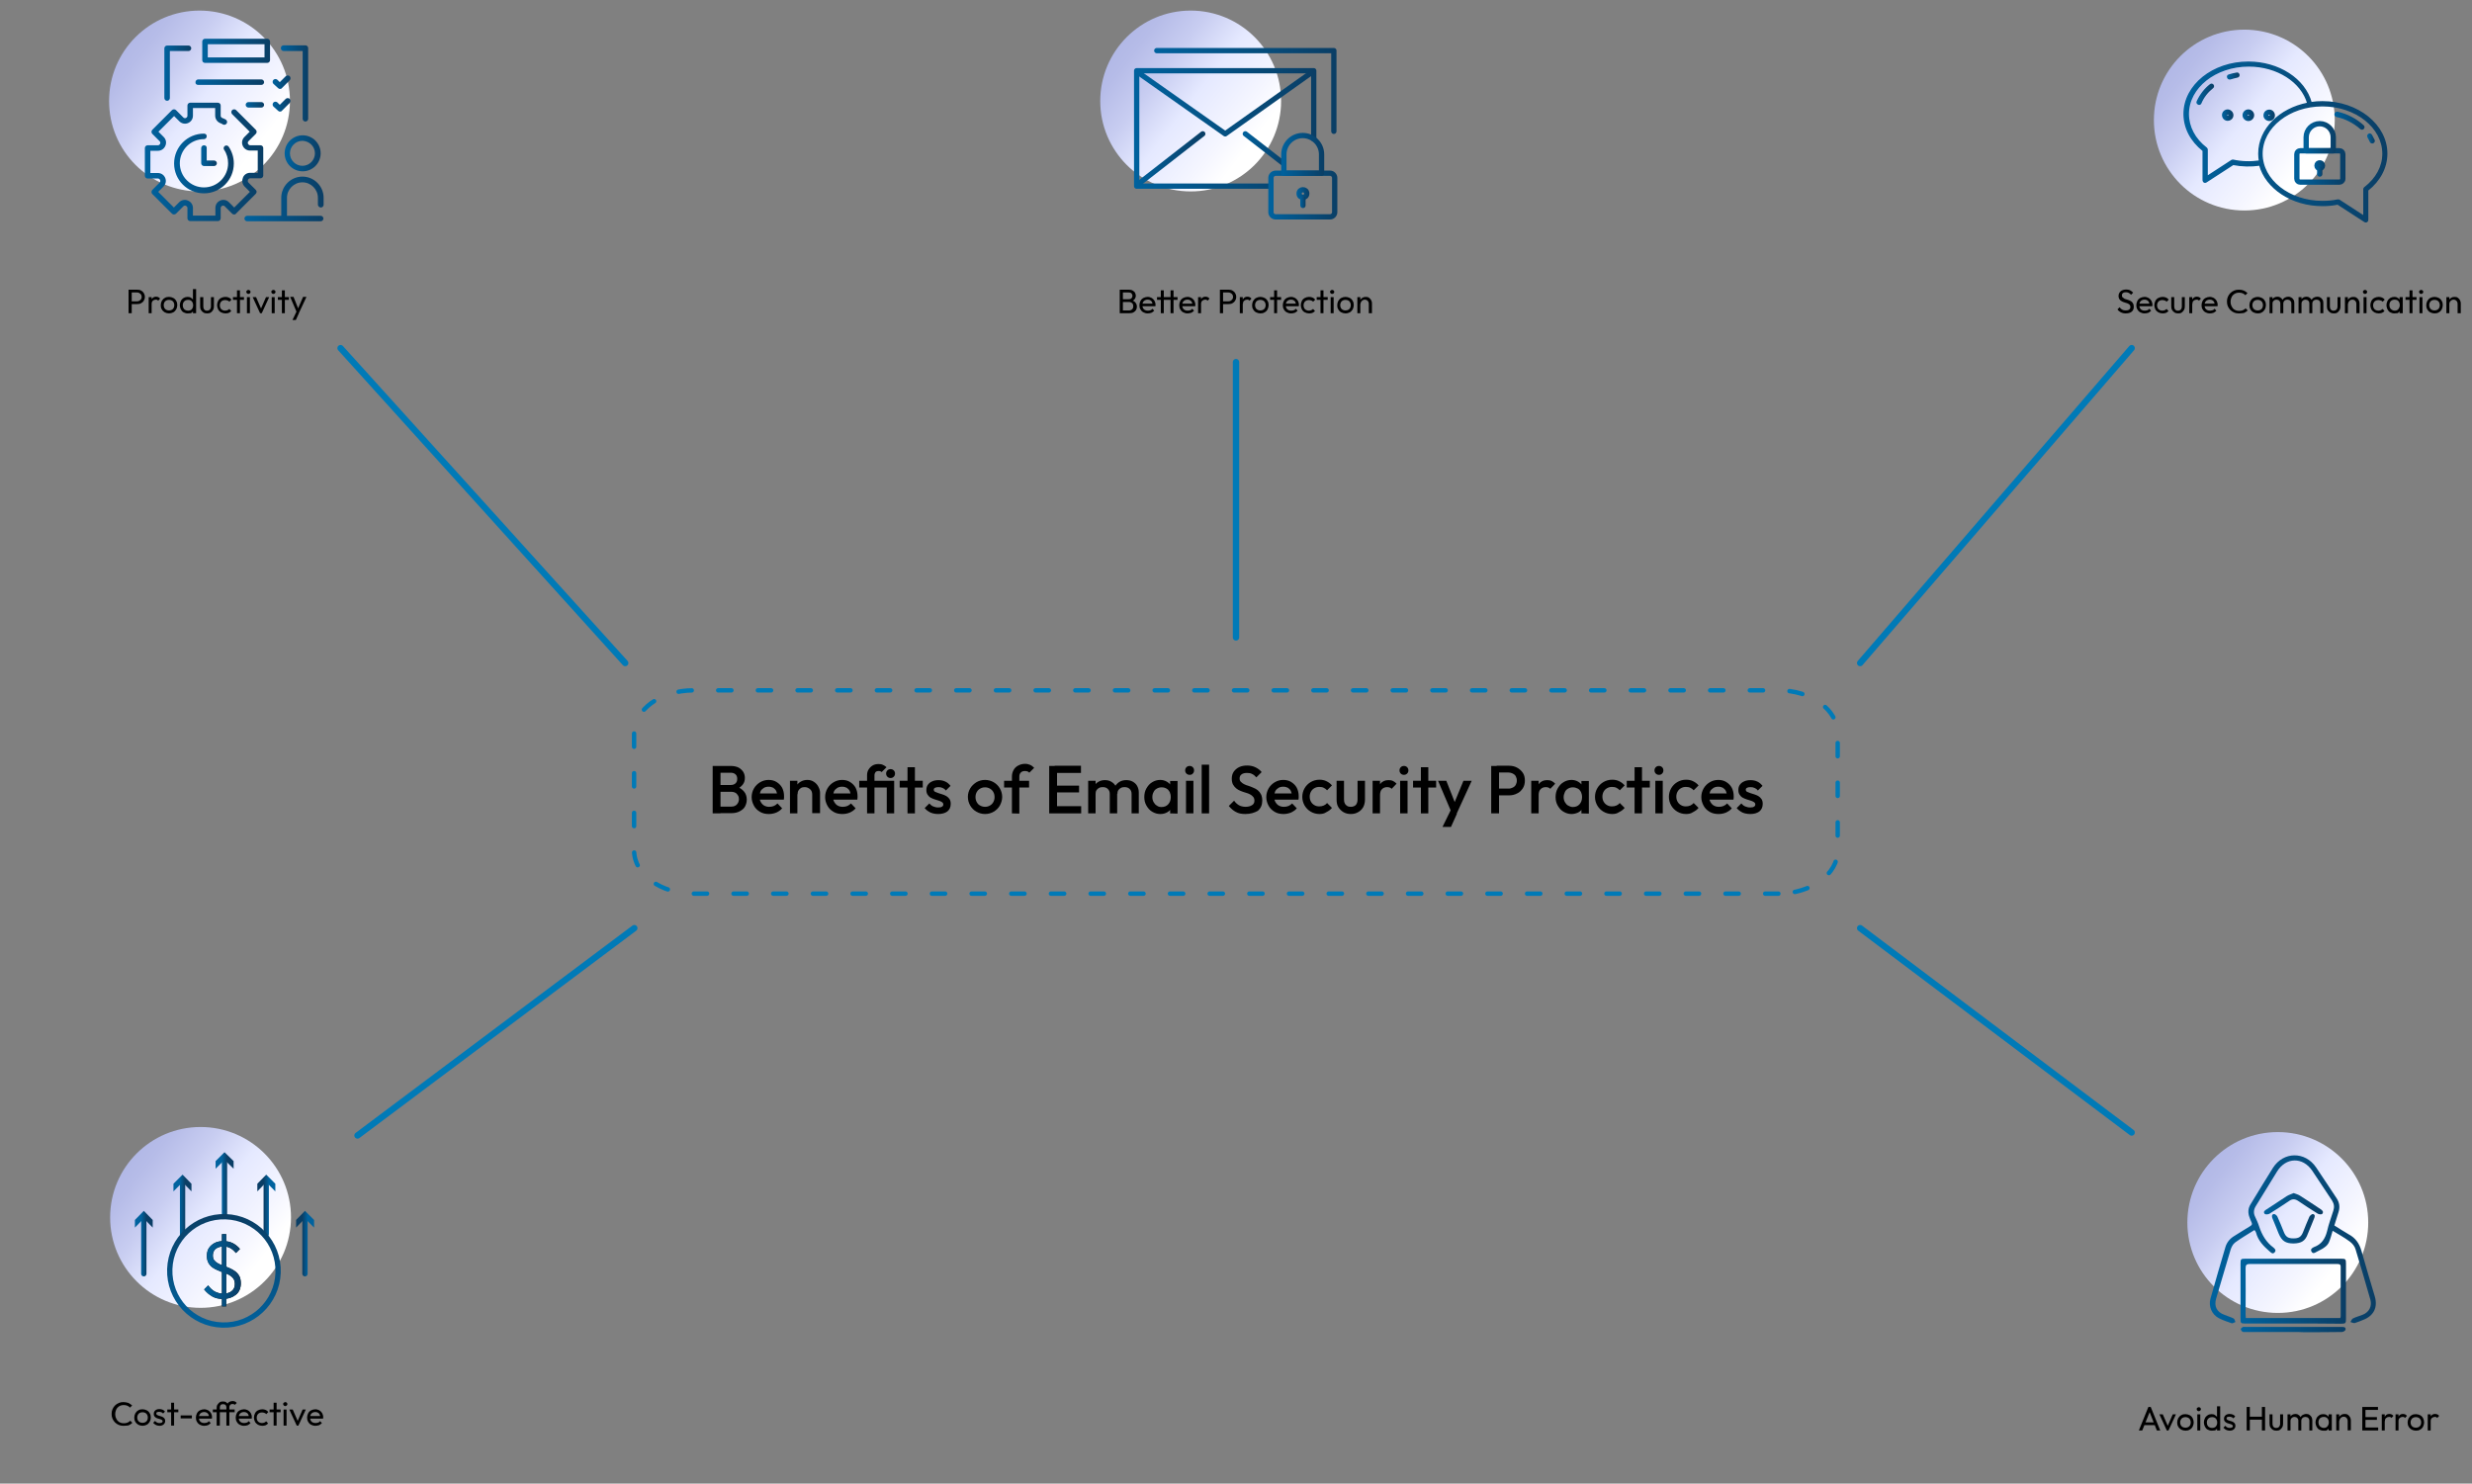 <?xml version="1.0" encoding="utf-8"?>
<!-- Generator: Adobe Illustrator 26.5.0, SVG Export Plug-In . SVG Version: 6.00 Build 0)  -->
<svg version="1.1" id="Layer_1" xmlns="http://www.w3.org/2000/svg" xmlns:xlink="http://www.w3.org/1999/xlink" x="0px" y="0px"
	 viewBox="0 0 1167.2 700.6" style="enable-background:new 0 0 1167.2 700.6;" xml:space="preserve">
<rect x="0" y="0" width="1167.2" height="700.6" fill="#808080" stroke="none"/>
<style type="text/css">
	.st0{fill:url(#SVGID_1_);}
	.st1{fill:url(#SVGID_00000053517421973007725610000010815938413618844289_);}
	.st2{fill:url(#SVGID_00000017476394511221879260000006015745631726163378_);}
	.st3{fill:url(#SVGID_00000173118387783638724290000012014326993361217713_);}
	.st4{fill:url(#SVGID_00000020385668387419116480000004875187150662420146_);}
	.st5{fill:url(#SVGID_00000054244618023218795440000013049608991072329645_);}
	.st6{fill:url(#SVGID_00000021830290189315425030000008612627957048228750_);}
	.st7{fill:url(#SVGID_00000145768907816544091020000001738703161293192321_);}
	.st8{fill:url(#SVGID_00000041279040438654427610000006660911130987632566_);}
	.st9{fill:url(#SVGID_00000081645213975202149840000014660147751347077009_);}
	.st10{fill:url(#SVGID_00000070836275211860580310000016596821711945697695_);}
	.st11{fill:url(#SVGID_00000134954294413027103210000012965817020183385502_);}
	.st12{fill:url(#SVGID_00000053508657583667933180000014460468996836692099_);}
	.st13{fill:url(#SVGID_00000010271310309859447310000003385517695981409177_);}
	
		.st14{fill:none;stroke:url(#SVGID_00000147926130804386963200000011391770911513084041_);stroke-width:2.5;stroke-linecap:round;stroke-linejoin:round;stroke-miterlimit:10;}
	
		.st15{fill:none;stroke:url(#SVGID_00000085227767108579497730000005701980797566775474_);stroke-width:2.5;stroke-linecap:round;stroke-linejoin:round;stroke-miterlimit:10;}
	
		.st16{fill:none;stroke:url(#SVGID_00000094584110344044533890000010707065204739054491_);stroke-width:2.5;stroke-linecap:round;stroke-linejoin:round;stroke-miterlimit:10;}
	
		.st17{fill:none;stroke:url(#SVGID_00000165915834734024326370000001058416571513052820_);stroke-width:2.5;stroke-linecap:round;stroke-linejoin:round;stroke-miterlimit:10;}
	
		.st18{fill:none;stroke:url(#SVGID_00000134251528919921922440000007532524007100819882_);stroke-width:2.5;stroke-linecap:round;stroke-linejoin:round;stroke-miterlimit:10;}
	
		.st19{fill:none;stroke:url(#SVGID_00000111176973967810682470000007774783370234117023_);stroke-width:2.5;stroke-linecap:round;stroke-linejoin:round;stroke-miterlimit:10;}
	
		.st20{fill:none;stroke:url(#SVGID_00000062908611899772550620000009373347193728816781_);stroke-width:2.5;stroke-linecap:round;stroke-linejoin:round;stroke-miterlimit:10;}
	
		.st21{fill:none;stroke:url(#SVGID_00000071533440505413086220000008947914198664562338_);stroke-width:2.5;stroke-linecap:round;stroke-linejoin:round;stroke-miterlimit:10;}
	
		.st22{fill:none;stroke:url(#SVGID_00000131359971137614955940000009980814560429273529_);stroke-width:2.5;stroke-linecap:round;stroke-linejoin:round;stroke-miterlimit:10;}
	.st23{fill:url(#SVGID_00000035490590810578543390000011440520211789381266_);}
	
		.st24{fill:url(#SVGID_00000162333134023867633950000016988893833319060923_);stroke:url(#SVGID_00000080913469360329142110000015710215282391795332_);stroke-width:0.7;stroke-miterlimit:10;}
	
		.st25{fill:url(#SVGID_00000022539811873966472620000017085849343352077187_);stroke:url(#SVGID_00000165217535532833756060000002139901592342156198_);stroke-width:0.7;stroke-miterlimit:10;}
	
		.st26{fill:url(#SVGID_00000167389674751335021680000017228422115072187272_);stroke:url(#SVGID_00000152954035907302347500000004562941009341839516_);stroke-width:0.7;stroke-miterlimit:10;}
	
		.st27{fill:url(#SVGID_00000001648841784499633080000001607242456174891403_);stroke:url(#SVGID_00000128460703120650369510000016933249398382245559_);stroke-width:0.7;stroke-miterlimit:10;}
	
		.st28{fill:url(#SVGID_00000063623465403121478370000011881348353394019478_);stroke:url(#SVGID_00000047054402502502784160000012051045939639457206_);stroke-width:0.7;stroke-miterlimit:10;}
	
		.st29{fill:url(#SVGID_00000015325859052558458190000008558103063145146017_);stroke:url(#SVGID_00000113314312839960111710000010717234921102993803_);stroke-width:0.7;stroke-miterlimit:10;}
	
		.st30{fill:url(#SVGID_00000006669436218479107870000003882919946227189939_);stroke:url(#SVGID_00000006676945257751864560000008563146355516858041_);stroke-width:0.7;stroke-miterlimit:10;}
	
		.st31{fill:url(#SVGID_00000123401010122184211370000013181381094306367660_);stroke:url(#SVGID_00000056421846665579693500000015123706039147823788_);stroke-width:0.7;stroke-miterlimit:10;}
	
		.st32{fill:none;stroke:url(#SVGID_00000048474798708763163340000016441865152268873136_);stroke-width:2.5;stroke-linecap:round;stroke-linejoin:round;stroke-miterlimit:10;}
	
		.st33{fill:none;stroke:url(#SVGID_00000109011999973216270840000015362252129639735431_);stroke-width:2.5;stroke-linecap:round;stroke-linejoin:round;stroke-miterlimit:10;}
	
		.st34{fill:none;stroke:url(#SVGID_00000018230205577401604760000017909682984375456406_);stroke-width:2.5;stroke-linecap:round;stroke-linejoin:round;stroke-miterlimit:10;}
	
		.st35{fill:none;stroke:url(#SVGID_00000005945135552765829740000009956873151716907697_);stroke-width:2.5;stroke-linecap:round;stroke-linejoin:round;stroke-miterlimit:10;}
	.st36{fill:url(#SVGID_00000181796987011104477080000009356924111845663927_);}
	
		.st37{fill:none;stroke:url(#SVGID_00000092428154980516491780000012834086071315271340_);stroke-width:2.5;stroke-linecap:round;stroke-linejoin:round;}
	.st38{fill:url(#SVGID_00000027587201327771566200000010606683572852852124_);}
	
		.st39{fill:none;stroke:url(#SVGID_00000006676121798030952120000014716905514678265499_);stroke-width:2.5;stroke-linecap:round;stroke-linejoin:round;}
	.st40{fill:url(#SVGID_00000107572967829234255280000015700914280694688153_);}
	
		.st41{fill:none;stroke:url(#SVGID_00000183250678450843658180000017164867523420509357_);stroke-width:2.5;stroke-linecap:round;stroke-linejoin:round;}
	.st42{fill:url(#SVGID_00000110444322102817092590000014769716424737223054_);}
	
		.st43{fill:none;stroke:url(#SVGID_00000141444902651295670990000010986599973672713344_);stroke-width:2.5;stroke-linecap:round;stroke-linejoin:round;}
	.st44{fill:url(#SVGID_00000119102669852658156030000002284170784123578544_);}
	
		.st45{fill:none;stroke:url(#SVGID_00000060004626028504715990000016033985378836421014_);stroke-width:2.5;stroke-linecap:round;stroke-linejoin:round;}
	.st46{fill:url(#SVGID_00000109017497502988262490000001805106815851409299_);}
	
		.st47{fill:none;stroke:url(#SVGID_00000053538264728634652060000000777693016618395012_);stroke-width:2.5;stroke-linecap:round;stroke-linejoin:round;stroke-miterlimit:10;}
	.st48{fill:url(#SVGID_00000132049589622008242940000012988538101219229845_);}
	.st49{fill:url(#SVGID_00000103965744980934907470000007785950496853718955_);}
	.st50{fill:url(#SVGID_00000003096265807738363000000015315775355582256299_);}
	.st51{fill:url(#SVGID_00000113348377065663664260000010311973960745536908_);}
	.st52{fill:url(#SVGID_00000003077267140097582110000015056462195300889275_);}
	.st53{fill:url(#SVGID_00000124853103221876183870000018082067646120157106_);}
	.st54{fill:url(#SVGID_00000174587859963422193450000007026845142835132575_);}
	
		.st55{fill:none;stroke:#007AB7;stroke-width:2.082;stroke-linecap:round;stroke-linejoin:round;stroke-miterlimit:10;stroke-dasharray:6.245,12.49;}
	.st56{enable-background:new    ;}
	.st57{fill:none;stroke:#007AB7;stroke-width:3;stroke-linecap:round;stroke-linejoin:round;stroke-miterlimit:10;}
</style>
<g>
	<g>
		<g>
			<path d="M60.7,147.9v-11.1h1.5v11.1H60.7z M61.7,143.6v-1.3h3c0.4,0,0.8-0.1,1.1-0.3c0.3-0.2,0.6-0.4,0.8-0.7s0.3-0.7,0.3-1.1
				s-0.1-0.8-0.3-1.1s-0.4-0.5-0.8-0.7c-0.3-0.2-0.7-0.3-1.1-0.3h-3v-1.3h3.1c0.7,0,1.3,0.1,1.8,0.4c0.5,0.3,1,0.7,1.3,1.2
				s0.5,1.1,0.5,1.8s-0.2,1.3-0.5,1.8s-0.7,0.9-1.3,1.2c-0.5,0.3-1.1,0.4-1.8,0.4L61.7,143.6L61.7,143.6z"/>
			<path d="M70.2,147.9v-7.6h1.4v7.6H70.2z M71.6,143.5l-0.5-0.2c0-1,0.2-1.7,0.7-2.3s1.1-0.9,1.9-0.9c0.4,0,0.7,0.1,1,0.2
				c0.3,0.1,0.6,0.4,0.9,0.7l-0.9,1c-0.2-0.2-0.3-0.3-0.5-0.4c-0.2-0.1-0.4-0.1-0.7-0.1c-0.5,0-1,0.2-1.3,0.5
				C71.8,142.3,71.6,142.9,71.6,143.5z"/>
			<path d="M79.8,148c-0.7,0-1.4-0.2-2-0.5c-0.6-0.4-1.1-0.8-1.4-1.4c-0.4-0.6-0.5-1.3-0.5-2s0.2-1.4,0.5-2c0.4-0.6,0.8-1.1,1.4-1.4
				c0.6-0.4,1.3-0.5,2-0.5s1.4,0.2,2,0.5s1.1,0.8,1.4,1.4c0.4,0.6,0.5,1.3,0.5,2s-0.2,1.4-0.5,2c-0.4,0.6-0.8,1.1-1.4,1.4
				S80.5,148,79.8,148z M79.8,146.6c0.5,0,0.9-0.1,1.3-0.3s0.7-0.5,0.9-0.9c0.2-0.4,0.3-0.8,0.3-1.3s-0.1-0.9-0.3-1.3
				c-0.2-0.4-0.5-0.7-0.9-0.9s-0.8-0.3-1.3-0.3s-0.9,0.1-1.3,0.3s-0.7,0.5-0.9,0.9c-0.2,0.4-0.3,0.8-0.3,1.3s0.1,0.9,0.3,1.3
				c0.2,0.4,0.5,0.7,0.9,0.9S79.3,146.6,79.8,146.6z"/>
			<path d="M88.6,148c-0.7,0-1.3-0.2-1.9-0.5s-1-0.8-1.3-1.4s-0.5-1.3-0.5-2s0.2-1.4,0.5-2s0.8-1.1,1.3-1.4s1.2-0.5,1.9-0.5
				c0.6,0,1.1,0.1,1.5,0.4c0.5,0.2,0.8,0.6,1.1,1c0.3,0.4,0.4,0.9,0.5,1.5v2.3c0,0.5-0.2,1-0.5,1.5c-0.3,0.4-0.6,0.8-1.1,1
				C89.7,147.9,89.2,148,88.6,148z M88.8,146.7c0.5,0,0.9-0.1,1.3-0.3s0.6-0.5,0.8-0.9c0.2-0.4,0.3-0.8,0.3-1.3s-0.1-1-0.3-1.4
				c-0.2-0.4-0.5-0.7-0.8-0.9s-0.8-0.3-1.3-0.3s-0.9,0.1-1.3,0.3s-0.6,0.5-0.9,0.9c-0.2,0.4-0.3,0.8-0.3,1.3s0.1,1,0.3,1.4
				c0.2,0.4,0.5,0.7,0.9,0.9C87.9,146.6,88.4,146.7,88.8,146.7z M92.6,147.9h-1.5v-2l0.3-1.9l-0.3-1.8v-5.7h1.5V147.9z"/>
			<path d="M97.8,148c-0.6,0-1.2-0.1-1.7-0.4c-0.5-0.3-0.9-0.7-1.2-1.2s-0.4-1.1-0.4-1.7v-4.4H96v4.4c0,0.4,0.1,0.8,0.2,1.1
				s0.4,0.5,0.6,0.7c0.3,0.2,0.6,0.2,1,0.2c0.6,0,1-0.2,1.3-0.5c0.3-0.4,0.5-0.9,0.5-1.5v-4.4h1.4v4.4c0,0.7-0.1,1.2-0.4,1.7
				s-0.7,0.9-1.1,1.2C99,147.9,98.4,148,97.8,148z"/>
			<path d="M106.4,148c-0.7,0-1.4-0.2-2-0.5s-1.1-0.8-1.4-1.4s-0.5-1.3-0.5-2s0.2-1.4,0.5-2s0.8-1.1,1.4-1.4c0.6-0.3,1.3-0.5,2-0.5
				c0.6,0,1.1,0.1,1.6,0.3s0.9,0.5,1.3,1l-1,1c-0.2-0.3-0.5-0.5-0.9-0.6s-0.7-0.2-1.1-0.2c-0.5,0-0.9,0.1-1.3,0.3s-0.7,0.5-0.9,0.9
				c-0.2,0.4-0.3,0.8-0.3,1.3s0.1,0.9,0.3,1.3c0.2,0.4,0.5,0.7,0.9,0.9s0.8,0.3,1.3,0.3c0.4,0,0.8-0.1,1.1-0.2
				c0.3-0.1,0.6-0.4,0.9-0.6l0.9,1c-0.4,0.4-0.8,0.7-1.3,0.9C107.6,147.9,107,148,106.4,148z"/>
			<path d="M110,141.6v-1.3h5.2v1.3H110z M111.9,147.9v-10.8h1.4v10.8H111.9z"/>
			<path d="M117.3,138.8c-0.3,0-0.5-0.1-0.7-0.3s-0.3-0.4-0.3-0.7s0.1-0.5,0.3-0.6c0.2-0.2,0.4-0.3,0.7-0.3s0.5,0.1,0.7,0.3
				s0.3,0.4,0.3,0.6c0,0.3-0.1,0.5-0.3,0.7C117.8,138.7,117.6,138.8,117.3,138.8z M116.6,147.9v-7.6h1.4v7.6H116.6z"/>
			<path d="M122.8,147.9l-3.5-7.6h1.6l2.8,6.4h-0.9l2.8-6.4h1.5l-3.5,7.6H122.8z"/>
			<path d="M129.1,138.8c-0.3,0-0.5-0.1-0.7-0.3s-0.3-0.4-0.3-0.7s0.1-0.5,0.3-0.6c0.2-0.2,0.4-0.3,0.7-0.3s0.5,0.1,0.7,0.3
				s0.3,0.4,0.3,0.6c0,0.3-0.1,0.5-0.3,0.7S129.3,138.8,129.1,138.8z M128.3,147.9v-7.6h1.4v7.6H128.3z"/>
			<path d="M131.2,141.6v-1.3h5.2v1.3H131.2z M133.1,147.9v-10.8h1.4v10.8H133.1z"/>
			<path d="M140.3,147.9l-3.3-7.7h1.6l2.4,6h-0.5l2.6-6h1.6l-3.6,7.7H140.3z M138.1,151.1l2.2-4.6l0.8,1.5l-1.4,3.1H138.1z"/>
		</g>
		<g>
			<g>
				
					<linearGradient id="SVGID_1_" gradientUnits="userSpaceOnUse" x1="56.811" y1="683.238" x2="121.7" y2="633.016" gradientTransform="matrix(1 0 0 -1 0 702)">
					<stop  offset="0" style="stop-color:#AFB6E5"/>
					<stop  offset="0.145" style="stop-color:#B6BCE8"/>
					<stop  offset="0.348" style="stop-color:#C8CDF1"/>
					<stop  offset="0.581" style="stop-color:#E5E9FF"/>
					<stop  offset="0.855" style="stop-color:#F5F6FF"/>
					<stop  offset="1" style="stop-color:#FFFFFF"/>
				</linearGradient>
				<circle class="st0" cx="94.2" cy="47.7" r="42.7"/>
			</g>
			<g>
				
					<linearGradient id="SVGID_00000065068854783631890710000013950885811732467645_" gradientUnits="userSpaceOnUse" x1="82.285" y1="624.8" x2="110.398" y2="624.8" gradientTransform="matrix(1 0 0 -1 0 702)">
					<stop  offset="0" style="stop-color:#00629E"/>
					<stop  offset="1" style="stop-color:#0A3E65"/>
				</linearGradient>
				<path style="fill:url(#SVGID_00000065068854783631890710000013950885811732467645_);" d="M96.3,63.1c-7.8,0-14.1,6.3-14.1,14.1
					s6.3,14.1,14.1,14.1s14.1-6.3,14.1-14.1c0-2.8-0.8-5.5-2.4-7.9c-0.4-0.6-1.2-0.8-1.8-0.4c-0.6,0.4-0.8,1.2-0.4,1.8
					c1.3,1.9,1.9,4.1,1.9,6.4c0,6.3-5.1,11.4-11.4,11.4s-11.4-5.1-11.4-11.4S90,65.7,96.3,65.7c0.7,0,1.3-0.6,1.3-1.3
					C97.7,63.7,97.1,63.1,96.3,63.1z"/>
				
					<linearGradient id="SVGID_00000115514160440621943160000009471240419429179804_" gradientUnits="userSpaceOnUse" x1="68.4" y1="625.55" x2="124.373" y2="625.55" gradientTransform="matrix(1 0 0 -1 0 702)">
					<stop  offset="0" style="stop-color:#00629E"/>
					<stop  offset="1" style="stop-color:#0A3E65"/>
				</linearGradient>
				<path style="fill:url(#SVGID_00000115514160440621943160000009471240419429179804_);" d="M120.8,89.7l-3.5-3.5
					c-0.3-0.3-0.4-0.8-0.2-1.2c0,0,0,0,0-0.1c0.2-0.4,0.6-0.7,1-0.7h4.9c0.7,0,1.3-0.6,1.3-1.3v-13c0-0.7-0.6-1.3-1.3-1.3h-4.9
					c-0.4,0-0.8-0.3-1-0.7c-0.2-0.4-0.1-0.9,0.2-1.2l3.5-3.5c0.5-0.5,0.5-1.4,0-1.9l-9.3-9.3c-0.5-0.5-1.4-0.5-1.9,0s-0.5,1.4,0,1.9
					l8.3,8.3l-2.5,2.5c-1.1,1.1-1.4,2.7-0.8,4.1s1.9,2.3,3.5,2.3h3.6v10.5h-3.6c-1.5,0-2.9,0.9-3.4,2.3c0,0,0,0,0,0.1
					c-0.6,1.4-0.3,3,0.8,4.1l2.5,2.5l-7.4,7.4l-2.5-2.5c-1.1-1.1-2.7-1.4-4.1-0.8s-2.3,1.9-2.3,3.5v3.6H91.1v-3.6
					c0-1.5-0.9-2.9-2.4-3.5c-1.4-0.6-3-0.3-4.1,0.8L82.1,98l-7.4-7.4l2.5-2.5c1.1-1.1,1.4-2.7,0.8-4.1s-1.9-2.3-3.5-2.3H71V71.2h3.6
					c1.5,0,2.9-0.9,3.5-2.4c0.6-1.4,0.3-3-0.8-4.1l-2.5-2.5l7.4-7.4l2.5,2.5c1.1,1.1,2.7,1.4,4.1,0.8c1.4-0.6,2.3-1.9,2.3-3.5V51
					h10.5v3.6c0,1.5,0.9,2.9,2.3,3.5c0.5,0.2,1,0.4,1.4,0.7c0.6,0.3,1.4,0.1,1.8-0.6c0.3-0.6,0.1-1.4-0.6-1.8
					c-0.5-0.3-1.1-0.5-1.6-0.7c-0.4-0.2-0.7-0.6-0.7-1v-4.9c0-0.7-0.6-1.3-1.3-1.3H89.8c-0.7,0-1.3,0.6-1.3,1.3v4.9
					c0,0.4-0.3,0.8-0.7,1c-0.4,0.2-0.9,0.1-1.2-0.2L83.1,52c-0.5-0.5-1.4-0.5-1.9,0l-9.3,9.3c-0.5,0.5-0.5,1.4,0,1.9l3.5,3.5
					c0.3,0.3,0.4,0.8,0.2,1.2l0,0c-0.2,0.4-0.6,0.7-1,0.7h-4.9c-0.7,0-1.3,0.6-1.3,1.3V83c0,0.7,0.6,1.3,1.3,1.3h4.9
					c0.4,0,0.8,0.3,1,0.7c0.2,0.4,0.1,0.9-0.2,1.2l-3.5,3.5c-0.5,0.5-0.5,1.4,0,1.9l9.3,9.3c0.5,0.5,1.4,0.5,1.9,0l3.5-3.5
					c0.3-0.3,0.8-0.4,1.2-0.2l0,0c0.4,0.2,0.7,0.6,0.7,1v4.9c0,0.7,0.6,1.3,1.3,1.3h13.1c0.7,0,1.3-0.6,1.3-1.3v-4.9
					c0-0.4,0.3-0.8,0.7-1l0,0c0.4-0.2,0.9-0.1,1.2,0.2l3.5,3.5c0.2,0.2,0.6,0.4,0.9,0.4c0.4,0,0.7-0.1,0.9-0.4l9.3-9.3
					C121.3,91,121.3,90.2,120.8,89.7z"/>
				
					<linearGradient id="SVGID_00000155125218408241016190000016486790611250203024_" gradientUnits="userSpaceOnUse" x1="134.371" y1="629.6" x2="151.371" y2="629.6" gradientTransform="matrix(1 0 0 -1 0 702)">
					<stop  offset="0" style="stop-color:#00629E"/>
					<stop  offset="1" style="stop-color:#0A3E65"/>
				</linearGradient>
				<path style="fill:url(#SVGID_00000155125218408241016190000016486790611250203024_);" d="M134.4,72.4c0,4.7,3.8,8.5,8.5,8.5
					s8.5-3.8,8.5-8.5s-3.8-8.5-8.5-8.5S134.4,67.7,134.4,72.4z M148.7,72.4c0,3.2-2.6,5.9-5.9,5.9c-3.2,0-5.9-2.6-5.9-5.9
					c0-3.2,2.6-5.9,5.9-5.9C146.1,66.6,148.7,69.2,148.7,72.4z"/>
				
					<linearGradient id="SVGID_00000029756629154258700990000013674367762477593488_" gradientUnits="userSpaceOnUse" x1="115.518" y1="608.05" x2="152.831" y2="608.05" gradientTransform="matrix(1 0 0 -1 0 702)">
					<stop  offset="0" style="stop-color:#00629E"/>
					<stop  offset="1" style="stop-color:#0A3E65"/>
				</linearGradient>
				<path style="fill:url(#SVGID_00000029756629154258700990000013674367762477593488_);" d="M151.5,98c0.7,0,1.3-0.6,1.3-1.3v-3.3
					c0-5.5-4.5-10-10-10s-10,4.5-10,10v8.5h-16.1c-0.7,0-1.3,0.6-1.3,1.3c0,0.7,0.6,1.3,1.3,1.3H134c0,0,0,0,0.1,0h17.3
					c0.7,0,1.3-0.6,1.3-1.3c0-0.7-0.6-1.3-1.3-1.3h-15.9v-8.5c0-4,3.3-7.3,7.3-7.3s7.3,3.3,7.3,7.3v3.3
					C150.2,97.4,150.8,98,151.5,98z"/>
				
					<linearGradient id="SVGID_00000066503897658707065710000001180856897798203569_" gradientUnits="userSpaceOnUse" x1="77.6" y1="667.45" x2="90.326" y2="667.45" gradientTransform="matrix(1 0 0 -1 0 702)">
					<stop  offset="0" style="stop-color:#00629E"/>
					<stop  offset="1" style="stop-color:#0A3E65"/>
				</linearGradient>
				<path style="fill:url(#SVGID_00000066503897658707065710000001180856897798203569_);" d="M78.9,47.6c0.7,0,1.3-0.6,1.3-1.3V24.1
					H89c0.7,0,1.3-0.6,1.3-1.3c0-0.7-0.6-1.3-1.3-1.3H78.9c-0.7,0-1.3,0.6-1.3,1.3v23.5C77.6,47,78.2,47.6,78.9,47.6z"/>
				
					<linearGradient id="SVGID_00000000184209702120977110000006786178212443038092_" gradientUnits="userSpaceOnUse" x1="132.566" y1="662.6" x2="145.486" y2="662.6" gradientTransform="matrix(1 0 0 -1 0 702)">
					<stop  offset="0" style="stop-color:#00629E"/>
					<stop  offset="1" style="stop-color:#0A3E65"/>
				</linearGradient>
				<path style="fill:url(#SVGID_00000000184209702120977110000006786178212443038092_);" d="M133.9,24.1h9v32
					c0,0.7,0.6,1.3,1.3,1.3s1.3-0.6,1.3-1.3V22.7c0-0.7-0.6-1.3-1.3-1.3h-10.3c-0.7,0-1.3,0.6-1.3,1.3
					C132.6,23.5,133.2,24.1,133.9,24.1z"/>
				
					<linearGradient id="SVGID_00000096034146909612890580000015846491863672745640_" gradientUnits="userSpaceOnUse" x1="95.5" y1="678" x2="127.59" y2="678" gradientTransform="matrix(1 0 0 -1 0 702)">
					<stop  offset="0" style="stop-color:#00629E"/>
					<stop  offset="1" style="stop-color:#0A3E65"/>
				</linearGradient>
				<path style="fill:url(#SVGID_00000096034146909612890580000015846491863672745640_);" d="M96.8,29.7h29.4c0.7,0,1.3-0.6,1.3-1.3
					v-8.8c0-0.7-0.6-1.3-1.3-1.3H96.8c-0.7,0-1.3,0.6-1.3,1.3v8.8C95.5,29.2,96.1,29.7,96.8,29.7z M98.1,20.9h26.8v6.2H98.1V20.9z"
					/>
				
					<linearGradient id="SVGID_00000107568939706820558440000016010605610346920844_" gradientUnits="userSpaceOnUse" x1="95.021" y1="628.5" x2="102.482" y2="628.5" gradientTransform="matrix(1 0 0 -1 0 702)">
					<stop  offset="0" style="stop-color:#00629E"/>
					<stop  offset="1" style="stop-color:#0A3E65"/>
				</linearGradient>
				<path style="fill:url(#SVGID_00000107568939706820558440000016010605610346920844_);" d="M96.3,68.6c-0.7,0-1.3,0.6-1.3,1.3v7.2
					c0,0.7,0.6,1.3,1.3,1.3h4.8c0.7,0,1.3-0.6,1.3-1.3c0-0.7-0.6-1.3-1.3-1.3h-3.5v-5.9C97.7,69.2,97.1,68.6,96.3,68.6z"/>
				
					<linearGradient id="SVGID_00000068649349780396684050000013086776778497439372_" gradientUnits="userSpaceOnUse" x1="92.238" y1="663.2" x2="124.705" y2="663.2" gradientTransform="matrix(1 0 0 -1 0 702)">
					<stop  offset="0" style="stop-color:#00629E"/>
					<stop  offset="1" style="stop-color:#0A3E65"/>
				</linearGradient>
				<path style="fill:url(#SVGID_00000068649349780396684050000013086776778497439372_);" d="M93.6,40.1h29.8c0.7,0,1.3-0.6,1.3-1.3
					s-0.6-1.3-1.3-1.3H93.6c-0.7,0-1.3,0.6-1.3,1.3C92.2,39.6,92.8,40.1,93.6,40.1z"/>
				
					<linearGradient id="SVGID_00000006685709837059944370000007673163661841896618_" gradientUnits="userSpaceOnUse" x1="116" y1="652.5" x2="124.7" y2="652.5" gradientTransform="matrix(1 0 0 -1 0 702)">
					<stop  offset="0" style="stop-color:#00629E"/>
					<stop  offset="1" style="stop-color:#0A3E65"/>
				</linearGradient>
				<path style="fill:url(#SVGID_00000006685709837059944370000007673163661841896618_);" d="M123.4,48.2h-6.1
					c-0.7,0-1.3,0.6-1.3,1.3s0.6,1.3,1.3,1.3h6.1c0.7,0,1.3-0.6,1.3-1.3S124.1,48.2,123.4,48.2z"/>
				
					<linearGradient id="SVGID_00000037670925554998982730000003088731373730633400_" gradientUnits="userSpaceOnUse" x1="128.896" y1="663.188" x2="137.327" y2="663.188" gradientTransform="matrix(1 0 0 -1 0 702)">
					<stop  offset="0" style="stop-color:#00629E"/>
					<stop  offset="1" style="stop-color:#0A3E65"/>
				</linearGradient>
				<path style="fill:url(#SVGID_00000037670925554998982730000003088731373730633400_);" d="M131.3,41.6c0.3,0.3,0.6,0.4,0.9,0.4
					c0.3,0,0.7-0.1,0.9-0.4l3.7-3.7c0.5-0.5,0.5-1.4,0-1.9s-1.4-0.5-1.9,0l-2.8,2.8l-1.1-1.1c-0.5-0.5-1.4-0.5-1.9,0s-0.5,1.4,0,1.9
					L131.3,41.6z"/>
				
					<linearGradient id="SVGID_00000085948418681060787420000003898892413130188423_" gradientUnits="userSpaceOnUse" x1="128.896" y1="652.487" x2="137.327" y2="652.487" gradientTransform="matrix(1 0 0 -1 0 702)">
					<stop  offset="0" style="stop-color:#00629E"/>
					<stop  offset="1" style="stop-color:#0A3E65"/>
				</linearGradient>
				<path style="fill:url(#SVGID_00000085948418681060787420000003898892413130188423_);" d="M131.3,52.3c0.3,0.3,0.6,0.4,0.9,0.4
					c0.3,0,0.7-0.1,0.9-0.4l3.7-3.7c0.5-0.5,0.5-1.4,0-1.9s-1.4-0.5-1.9,0l-2.8,2.8l-1.1-1.1c-0.5-0.5-1.4-0.5-1.9,0s-0.5,1.4,0,1.9
					L131.3,52.3z"/>
			</g>
		</g>
	</g>
	<g>
		<g>
			<path d="M528.7,147.9v-11.1h1.5v11.1H528.7z M529.7,147.9v-1.3h3.4c0.6,0,1.1-0.2,1.5-0.6c0.4-0.4,0.5-0.8,0.5-1.4
				c0-0.4-0.1-0.7-0.2-1s-0.4-0.5-0.7-0.7s-0.7-0.3-1.1-0.3h-3.4v-1.3h3.2c0.5,0,1-0.1,1.3-0.4s0.5-0.7,0.5-1.2s-0.2-0.9-0.5-1.2
				s-0.8-0.4-1.3-0.4h-3.1v-1.3h3.2c0.7,0,1.3,0.1,1.8,0.4s0.9,0.6,1.1,1c0.2,0.4,0.4,0.9,0.4,1.4c0,0.6-0.2,1.1-0.5,1.6
				c-0.3,0.4-0.8,0.8-1.4,1.1l0.1-0.5c0.7,0.3,1.3,0.6,1.7,1.2c0.4,0.5,0.6,1.1,0.6,1.8c0,0.6-0.1,1.1-0.4,1.6
				c-0.3,0.5-0.7,0.8-1.2,1.1s-1.2,0.4-2,0.4L529.7,147.9L529.7,147.9z"/>
			<path d="M541.9,148c-0.8,0-1.4-0.2-2-0.5s-1.1-0.8-1.4-1.4c-0.4-0.6-0.5-1.3-0.5-2s0.2-1.4,0.5-2s0.8-1.1,1.4-1.4
				c0.6-0.3,1.3-0.5,2-0.5s1.3,0.2,1.9,0.5c0.5,0.3,1,0.8,1.3,1.3c0.3,0.6,0.5,1.2,0.5,1.9c0,0.1,0,0.2,0,0.3s0,0.3-0.1,0.4h-6.4
				v-1.2h5.6l-0.5,0.5c0-0.5-0.1-0.9-0.3-1.3c-0.2-0.4-0.4-0.6-0.8-0.8c-0.3-0.2-0.7-0.3-1.2-0.3s-0.9,0.1-1.3,0.3
				c-0.4,0.2-0.7,0.5-0.9,0.9s-0.3,0.8-0.3,1.4c0,0.5,0.1,1,0.3,1.4s0.5,0.7,0.9,0.9s0.8,0.3,1.4,0.3c0.4,0,0.8-0.1,1.2-0.2
				s0.7-0.4,0.9-0.7l0.9,0.9c-0.4,0.4-0.8,0.8-1.3,1C543.1,147.9,542.5,148,541.9,148z"/>
			<path d="M546.3,141.6v-1.3h9.7v1.3H546.3z M548.1,147.9v-10.8h1.4v10.8H548.1z M552.7,147.9v-10.8h1.4v10.8H552.7z"/>
			<path d="M560.7,148c-0.8,0-1.4-0.2-2-0.5s-1.1-0.8-1.4-1.4c-0.4-0.6-0.5-1.3-0.5-2s0.2-1.4,0.5-2s0.8-1.1,1.4-1.4
				c0.6-0.3,1.3-0.5,2-0.5s1.3,0.2,1.9,0.5c0.5,0.3,1,0.8,1.3,1.3c0.3,0.6,0.5,1.2,0.5,1.9c0,0.1,0,0.2,0,0.3s0,0.3-0.1,0.4h-6.4
				v-1.2h5.6l-0.5,0.5c0-0.5-0.1-0.9-0.3-1.3c-0.2-0.4-0.4-0.6-0.8-0.8c-0.3-0.2-0.7-0.3-1.2-0.3s-0.9,0.1-1.3,0.3
				c-0.4,0.2-0.7,0.5-0.9,0.9s-0.3,0.8-0.3,1.4c0,0.5,0.1,1,0.3,1.4s0.5,0.7,0.9,0.9s0.8,0.3,1.4,0.3c0.4,0,0.8-0.1,1.2-0.2
				s0.7-0.4,0.9-0.7l0.9,0.9c-0.4,0.4-0.8,0.8-1.3,1C561.8,147.9,561.2,148,560.7,148z"/>
			<path d="M565.7,147.9v-7.6h1.4v7.6H565.7z M567.1,143.5l-0.5-0.2c0-1,0.2-1.7,0.7-2.3c0.4-0.6,1.1-0.9,1.9-0.9
				c0.4,0,0.7,0.1,1,0.2c0.3,0.1,0.6,0.4,0.9,0.7l-0.9,1c-0.2-0.2-0.3-0.3-0.5-0.4c-0.2-0.1-0.4-0.1-0.7-0.1c-0.5,0-1,0.2-1.3,0.5
				C567.3,142.3,567.1,142.9,567.1,143.5z"/>
			<path d="M576,147.9v-11.1h1.5v11.1H576z M577,143.6v-1.3h3c0.4,0,0.8-0.1,1.1-0.3s0.6-0.4,0.8-0.7s0.3-0.7,0.3-1.1
				s-0.1-0.8-0.3-1.1s-0.4-0.5-0.8-0.7c-0.3-0.2-0.7-0.3-1.1-0.3h-3v-1.3h3.1c0.7,0,1.3,0.1,1.8,0.4c0.5,0.3,1,0.7,1.3,1.2
				s0.5,1.1,0.5,1.8s-0.2,1.3-0.5,1.8s-0.7,0.9-1.3,1.2c-0.5,0.3-1.1,0.4-1.8,0.4L577,143.6L577,143.6z"/>
			<path d="M585.4,147.9v-7.6h1.4v7.6H585.4z M586.9,143.5l-0.5-0.2c0-1,0.2-1.7,0.7-2.3c0.4-0.6,1.1-0.9,1.9-0.9
				c0.4,0,0.7,0.1,1,0.2c0.3,0.1,0.6,0.4,0.9,0.7l-0.9,1c-0.2-0.2-0.3-0.3-0.5-0.4c-0.2-0.1-0.4-0.1-0.7-0.1c-0.5,0-1,0.2-1.3,0.5
				C587,142.3,586.9,142.9,586.9,143.5z"/>
			<path d="M595.1,148c-0.7,0-1.4-0.2-2-0.5s-1.1-0.8-1.4-1.4c-0.4-0.6-0.5-1.3-0.5-2s0.2-1.4,0.5-2c0.4-0.6,0.8-1.1,1.4-1.4
				s1.3-0.5,2-0.5s1.4,0.2,2,0.5s1.1,0.8,1.4,1.4c0.4,0.6,0.5,1.3,0.5,2s-0.2,1.4-0.5,2s-0.8,1.1-1.4,1.4
				C596.5,147.9,595.8,148,595.1,148z M595.1,146.6c0.5,0,0.9-0.1,1.3-0.3c0.4-0.2,0.7-0.5,0.9-0.9s0.3-0.8,0.3-1.3
				s-0.1-0.9-0.3-1.3c-0.2-0.4-0.5-0.7-0.9-0.9s-0.8-0.3-1.3-0.3s-0.9,0.1-1.3,0.3c-0.4,0.2-0.7,0.5-0.9,0.9s-0.3,0.8-0.3,1.3
				s0.1,0.9,0.3,1.3c0.2,0.4,0.5,0.7,0.9,0.9S594.6,146.6,595.1,146.6z"/>
			<path d="M599.7,141.6v-1.3h5.2v1.3H599.7z M601.6,147.9v-10.8h1.4v10.8H601.6z"/>
			<path d="M609.6,148c-0.8,0-1.4-0.2-2-0.5s-1.1-0.8-1.4-1.4c-0.4-0.6-0.5-1.3-0.5-2s0.2-1.4,0.5-2s0.8-1.1,1.4-1.4
				c0.6-0.3,1.3-0.5,2-0.5s1.3,0.2,1.9,0.5c0.5,0.3,1,0.8,1.3,1.3c0.3,0.6,0.5,1.2,0.5,1.9c0,0.1,0,0.2,0,0.3s0,0.3-0.1,0.4h-6.4
				v-1.2h5.6l-0.5,0.5c0-0.5-0.1-0.9-0.3-1.3c-0.2-0.4-0.4-0.6-0.8-0.8c-0.3-0.2-0.7-0.3-1.2-0.3s-0.9,0.1-1.3,0.3
				c-0.4,0.2-0.7,0.5-0.9,0.9s-0.3,0.8-0.3,1.4c0,0.5,0.1,1,0.3,1.4s0.5,0.7,0.9,0.9s0.8,0.3,1.4,0.3c0.4,0,0.8-0.1,1.2-0.2
				s0.7-0.4,0.9-0.7l0.9,0.9c-0.4,0.4-0.8,0.8-1.3,1C610.8,147.9,610.2,148,609.6,148z"/>
			<path d="M618.1,148c-0.7,0-1.4-0.2-2-0.5s-1.1-0.8-1.4-1.4s-0.5-1.3-0.5-2s0.2-1.4,0.5-2s0.8-1.1,1.4-1.4c0.6-0.3,1.3-0.5,2-0.5
				c0.6,0,1.1,0.1,1.6,0.3s0.9,0.5,1.3,1l-1,1c-0.2-0.3-0.5-0.5-0.9-0.6s-0.7-0.2-1.1-0.2c-0.5,0-0.9,0.1-1.3,0.3
				c-0.4,0.2-0.7,0.5-0.9,0.9s-0.3,0.8-0.3,1.3s0.1,0.9,0.3,1.3c0.2,0.4,0.5,0.7,0.9,0.9s0.8,0.3,1.3,0.3c0.4,0,0.8-0.1,1.1-0.2
				c0.3-0.1,0.6-0.4,0.9-0.6l0.9,1c-0.4,0.4-0.8,0.7-1.3,0.9C619.3,147.9,618.7,148,618.1,148z"/>
			<path d="M621.7,141.6v-1.3h5.2v1.3H621.7z M623.5,147.9v-10.8h1.4v10.8H623.5z"/>
			<path d="M629,138.8c-0.3,0-0.5-0.1-0.7-0.3s-0.3-0.4-0.3-0.7s0.1-0.5,0.3-0.6c0.2-0.2,0.4-0.3,0.7-0.3s0.5,0.1,0.7,0.3
				s0.3,0.4,0.3,0.6c0,0.3-0.1,0.5-0.3,0.7S629.3,138.8,629,138.8z M628.3,147.9v-7.6h1.4v7.6H628.3z"/>
			<path d="M635.3,148c-0.7,0-1.4-0.2-2-0.5s-1.1-0.8-1.4-1.4c-0.4-0.6-0.5-1.3-0.5-2s0.2-1.4,0.5-2c0.4-0.6,0.8-1.1,1.4-1.4
				s1.3-0.5,2-0.5s1.4,0.2,2,0.5s1.1,0.8,1.4,1.4c0.4,0.6,0.5,1.3,0.5,2s-0.2,1.4-0.5,2c-0.4,0.6-0.8,1.1-1.4,1.4
				S636.1,148,635.3,148z M635.3,146.6c0.5,0,0.9-0.1,1.3-0.3c0.4-0.2,0.7-0.5,0.9-0.9s0.3-0.8,0.3-1.3s-0.1-0.9-0.3-1.3
				c-0.2-0.4-0.5-0.7-0.9-0.9s-0.8-0.3-1.3-0.3s-0.9,0.1-1.3,0.3c-0.4,0.2-0.7,0.5-0.9,0.9s-0.3,0.8-0.3,1.3s0.1,0.9,0.3,1.3
				c0.2,0.4,0.5,0.7,0.9,0.9S634.8,146.6,635.3,146.6z"/>
			<path d="M640.9,147.9v-7.6h1.4v7.6H640.9z M646.3,147.9v-4.4c0-0.6-0.2-1.1-0.5-1.4c-0.4-0.4-0.8-0.6-1.4-0.6
				c-0.4,0-0.7,0.1-1,0.3s-0.5,0.4-0.7,0.7s-0.3,0.6-0.3,1l-0.6-0.3c0-0.6,0.1-1.1,0.4-1.5c0.3-0.4,0.6-0.8,1.1-1.1s1-0.4,1.6-0.4
				s1.1,0.1,1.5,0.4c0.4,0.3,0.8,0.7,1,1.1c0.3,0.5,0.4,1,0.4,1.5v4.7H646.3z"/>
		</g>
		<g>
			<g>
				
					<linearGradient id="SVGID_00000128456372813881480750000018119893339456619436_" gradientUnits="userSpaceOnUse" x1="524.779" y1="683.263" x2="589.668" y2="633.041" gradientTransform="matrix(1 0 0 -1 0 702)">
					<stop  offset="0" style="stop-color:#AFB6E5"/>
					<stop  offset="0.145" style="stop-color:#B6BCE8"/>
					<stop  offset="0.348" style="stop-color:#C8CDF1"/>
					<stop  offset="0.581" style="stop-color:#E5E9FF"/>
					<stop  offset="0.855" style="stop-color:#F5F6FF"/>
					<stop  offset="1" style="stop-color:#FFFFFF"/>
				</linearGradient>
				<circle style="fill:url(#SVGID_00000128456372813881480750000018119893339456619436_);" cx="562.2" cy="47.7" r="42.7"/>
			</g>
		</g>
		<g>
			
				<linearGradient id="SVGID_00000170969024713523349610000001710461427428198036_" gradientUnits="userSpaceOnUse" x1="535.45" y1="641.35" x2="621.55" y2="641.35" gradientTransform="matrix(1 0 0 -1 0 702)">
				<stop  offset="0" style="stop-color:#00629E"/>
				<stop  offset="1" style="stop-color:#0A3E65"/>
			</linearGradient>
			
				<polyline style="fill:none;stroke:url(#SVGID_00000170969024713523349610000001710461427428198036_);stroke-width:2.5;stroke-linecap:round;stroke-linejoin:round;stroke-miterlimit:10;" points="
				600.1,87.9 536.7,87.9 536.7,33.4 620.3,33.4 620.3,65.6 			"/>
			
				<linearGradient id="SVGID_00000009566515643500932790000004581155771273083574_" gradientUnits="userSpaceOnUse" x1="544.95" y1="659.05" x2="631.05" y2="659.05" gradientTransform="matrix(1 0 0 -1 0 702)">
				<stop  offset="0" style="stop-color:#00629E"/>
				<stop  offset="1" style="stop-color:#0A3E65"/>
			</linearGradient>
			
				<polyline style="fill:none;stroke:url(#SVGID_00000009566515643500932790000004581155771273083574_);stroke-width:2.5;stroke-linecap:round;stroke-linejoin:round;stroke-miterlimit:10;" points="
				546.2,23.9 629.8,23.9 629.8,62 			"/>
			
				<linearGradient id="SVGID_00000176758239833967891390000015334117214843366812_" gradientUnits="userSpaceOnUse" x1="535.95" y1="626.85" x2="569.099" y2="626.85" gradientTransform="matrix(1 0 0 -1 0 702)">
				<stop  offset="0" style="stop-color:#00629E"/>
				<stop  offset="1" style="stop-color:#0A3E65"/>
			</linearGradient>
			
				<line style="fill:none;stroke:url(#SVGID_00000176758239833967891390000015334117214843366812_);stroke-width:2.5;stroke-linecap:round;stroke-linejoin:round;stroke-miterlimit:10;" x1="537.2" y1="87.1" x2="567.9" y2="63.2"/>
			
				<linearGradient id="SVGID_00000151534686333101035720000015990039076655862406_" gradientUnits="userSpaceOnUse" x1="586.75" y1="631.8" x2="607.221" y2="631.8" gradientTransform="matrix(1 0 0 -1 0 702)">
				<stop  offset="0" style="stop-color:#00629E"/>
				<stop  offset="1" style="stop-color:#0A3E65"/>
			</linearGradient>
			
				<line style="fill:none;stroke:url(#SVGID_00000151534686333101035720000015990039076655862406_);stroke-width:2.5;stroke-linecap:round;stroke-linejoin:round;stroke-miterlimit:10;" x1="606" y1="77.2" x2="588" y2="63.2"/>
			
				<linearGradient id="SVGID_00000087375005370800688670000013319440158457845945_" gradientUnits="userSpaceOnUse" x1="535.95" y1="653.35" x2="620.75" y2="653.35" gradientTransform="matrix(1 0 0 -1 0 702)">
				<stop  offset="0" style="stop-color:#00629E"/>
				<stop  offset="1" style="stop-color:#0A3E65"/>
			</linearGradient>
			
				<polyline style="fill:none;stroke:url(#SVGID_00000087375005370800688670000013319440158457845945_);stroke-width:2.5;stroke-linecap:round;stroke-linejoin:round;stroke-miterlimit:10;" points="
				537.2,34.1 578.5,63.2 619.5,34.1 			"/>
			<g>
				
					<linearGradient id="SVGID_00000079463465214911526130000004680994775927368084_" gradientUnits="userSpaceOnUse" x1="598.85" y1="609.9" x2="631.494" y2="609.9" gradientTransform="matrix(1 0 0 -1 0 702)">
					<stop  offset="0" style="stop-color:#00629E"/>
					<stop  offset="1" style="stop-color:#0A3E65"/>
				</linearGradient>
				
					<path style="fill:none;stroke:url(#SVGID_00000079463465214911526130000004680994775927368084_);stroke-width:2.5;stroke-linecap:round;stroke-linejoin:round;stroke-miterlimit:10;" d="
					M628,102.4h-25.7c-1.2,0-2.2-1-2.2-2.2V84c0-1.2,1-2.2,2.2-2.2H628c1.2,0,2.2,1,2.2,2.2v16.2C630.2,101.4,629.2,102.4,628,102.4
					z"/>
				
					<linearGradient id="SVGID_00000120537739367485929230000017241364077974421138_" gradientUnits="userSpaceOnUse" x1="604.889" y1="629.1" x2="625.216" y2="629.1" gradientTransform="matrix(1 0 0 -1 0 702)">
					<stop  offset="0" style="stop-color:#00629E"/>
					<stop  offset="1" style="stop-color:#0A3E65"/>
				</linearGradient>
				
					<path style="fill:none;stroke:url(#SVGID_00000120537739367485929230000017241364077974421138_);stroke-width:2.5;stroke-linecap:round;stroke-linejoin:round;stroke-miterlimit:10;" d="
					M624,81.8h-17.8v-8.9c0-4.9,4-8.9,8.9-8.9l0,0c4.9,0,8.9,4,8.9,8.9L624,81.8L624,81.8z"/>
			</g>
			<g>
				
					<linearGradient id="SVGID_00000122002256897842722050000010499549846721629837_" gradientUnits="userSpaceOnUse" x1="612.128" y1="610.6" x2="618.194" y2="610.6" gradientTransform="matrix(1 0 0 -1 0 702)">
					<stop  offset="0" style="stop-color:#00629E"/>
					<stop  offset="1" style="stop-color:#0A3E65"/>
				</linearGradient>
				
					<circle style="fill:none;stroke:url(#SVGID_00000122002256897842722050000010499549846721629837_);stroke-width:2.5;stroke-linecap:round;stroke-linejoin:round;stroke-miterlimit:10;" cx="615.2" cy="91.4" r="1.8"/>
				
					<linearGradient id="SVGID_00000084492897070786996580000017165242519768287109_" gradientUnits="userSpaceOnUse" x1="613.911" y1="606.55" x2="616.411" y2="606.55" gradientTransform="matrix(1 0 0 -1 0 702)">
					<stop  offset="0" style="stop-color:#00629E"/>
					<stop  offset="1" style="stop-color:#0A3E65"/>
				</linearGradient>
				
					<line style="fill:none;stroke:url(#SVGID_00000084492897070786996580000017165242519768287109_);stroke-width:2.5;stroke-linecap:round;stroke-linejoin:round;stroke-miterlimit:10;" x1="615.2" y1="93.9" x2="615.2" y2="97"/>
			</g>
		</g>
	</g>
	<g>
		<g>
			<path d="M1003.6,148c-0.9,0-1.6-0.2-2.2-0.5c-0.6-0.3-1.2-0.8-1.6-1.4l1-1c0.4,0.5,0.8,0.9,1.2,1.1c0.5,0.3,1,0.4,1.7,0.4
				s1.2-0.1,1.6-0.4c0.4-0.3,0.6-0.7,0.6-1.2c0-0.4-0.1-0.8-0.3-1c-0.2-0.3-0.5-0.5-0.8-0.6c-0.3-0.2-0.7-0.3-1.1-0.4
				c-0.4-0.1-0.8-0.3-1.2-0.4c-0.4-0.2-0.7-0.3-1.1-0.6c-0.3-0.2-0.6-0.5-0.8-0.9s-0.3-0.8-0.3-1.4c0-0.6,0.2-1.2,0.5-1.6
				c0.3-0.4,0.7-0.8,1.2-1s1.1-0.4,1.8-0.4s1.4,0.1,2,0.4s1,0.7,1.4,1.1l-1,1c-0.3-0.4-0.7-0.7-1.1-0.9s-0.8-0.3-1.3-0.3
				c-0.6,0-1.1,0.1-1.4,0.4c-0.4,0.3-0.5,0.6-0.5,1.1c0,0.4,0.1,0.7,0.3,0.9s0.5,0.4,0.8,0.6c0.3,0.2,0.7,0.3,1.1,0.4
				s0.8,0.3,1.2,0.4s0.7,0.4,1.1,0.6c0.3,0.2,0.6,0.6,0.8,1s0.3,0.9,0.3,1.5c0,1-0.3,1.7-1,2.3C1005.7,147.8,1004.8,148,1003.6,148z
				"/>
			<path d="M1012.6,148c-0.8,0-1.4-0.2-2-0.5s-1.1-0.8-1.4-1.4c-0.4-0.6-0.5-1.3-0.5-2s0.2-1.4,0.5-2s0.8-1.1,1.4-1.4
				c0.6-0.3,1.3-0.5,2-0.5s1.3,0.2,1.9,0.5c0.5,0.3,1,0.8,1.3,1.3c0.3,0.6,0.5,1.2,0.5,1.9c0,0.1,0,0.2,0,0.3s0,0.3-0.1,0.4h-6.4
				v-1.2h5.6l-0.5,0.5c0-0.5-0.1-0.9-0.3-1.3c-0.2-0.4-0.4-0.6-0.8-0.8c-0.3-0.2-0.7-0.3-1.2-0.3s-0.9,0.1-1.3,0.3s-0.7,0.5-0.9,0.9
				s-0.3,0.8-0.3,1.4c0,0.5,0.1,1,0.3,1.4s0.5,0.7,0.9,0.9s0.8,0.3,1.4,0.3c0.4,0,0.8-0.1,1.2-0.2s0.7-0.4,0.9-0.7l0.9,0.9
				c-0.4,0.4-0.8,0.8-1.3,1C1013.7,147.9,1013.2,148,1012.6,148z"/>
			<path d="M1021.1,148c-0.7,0-1.4-0.2-2-0.5c-0.6-0.4-1.1-0.8-1.4-1.4c-0.3-0.6-0.5-1.3-0.5-2s0.2-1.4,0.5-2s0.8-1.1,1.4-1.4
				c0.6-0.3,1.3-0.5,2-0.5c0.6,0,1.1,0.1,1.6,0.3s0.9,0.5,1.3,1l-1,1c-0.2-0.3-0.5-0.5-0.9-0.6s-0.7-0.2-1.1-0.2
				c-0.5,0-0.9,0.1-1.3,0.3c-0.4,0.2-0.7,0.5-0.9,0.9s-0.3,0.8-0.3,1.3s0.1,0.9,0.3,1.3c0.2,0.4,0.5,0.7,0.9,0.9s0.8,0.3,1.3,0.3
				c0.4,0,0.8-0.1,1.1-0.2c0.3-0.1,0.6-0.4,0.9-0.6l0.9,1c-0.4,0.4-0.8,0.7-1.3,0.9C1022.2,147.9,1021.7,148,1021.1,148z"/>
			<path d="M1028.5,148c-0.6,0-1.2-0.1-1.7-0.4c-0.5-0.3-0.9-0.7-1.2-1.2s-0.4-1.1-0.4-1.7v-4.4h1.4v4.4c0,0.4,0.1,0.8,0.2,1.1
				s0.4,0.5,0.6,0.7c0.3,0.2,0.6,0.2,1,0.2c0.6,0,1-0.2,1.3-0.5s0.5-0.9,0.5-1.5v-4.4h1.4v4.4c0,0.7-0.1,1.2-0.4,1.7
				s-0.7,0.9-1.1,1.2C1029.7,147.9,1029.2,148,1028.5,148z"/>
			<path d="M1033.7,147.9v-7.6h1.4v7.6H1033.7z M1035.2,143.5l-0.5-0.2c0-1,0.2-1.7,0.7-2.3s1.1-0.9,1.9-0.9c0.4,0,0.7,0.1,1,0.2
				c0.3,0.1,0.6,0.4,0.9,0.7l-0.9,1c-0.2-0.2-0.3-0.3-0.5-0.4c-0.2-0.1-0.4-0.1-0.7-0.1c-0.5,0-1,0.2-1.3,0.5
				C1035.3,142.3,1035.2,142.9,1035.2,143.5z"/>
			<path d="M1043.4,148c-0.8,0-1.4-0.2-2-0.5s-1.1-0.8-1.4-1.4c-0.4-0.6-0.5-1.3-0.5-2s0.2-1.4,0.5-2s0.8-1.1,1.4-1.4
				c0.6-0.3,1.3-0.5,2-0.5s1.3,0.2,1.9,0.5c0.5,0.3,1,0.8,1.3,1.3c0.3,0.6,0.5,1.2,0.5,1.9c0,0.1,0,0.2,0,0.3s0,0.3-0.1,0.4h-6.4
				v-1.2h5.6l-0.5,0.5c0-0.5-0.1-0.9-0.3-1.3c-0.2-0.4-0.4-0.6-0.8-0.8c-0.3-0.2-0.7-0.3-1.2-0.3s-0.9,0.1-1.3,0.3s-0.7,0.5-0.9,0.9
				c-0.2,0.4-0.3,0.8-0.3,1.4c0,0.5,0.1,1,0.3,1.4c0.2,0.4,0.5,0.7,0.9,0.9s0.8,0.3,1.4,0.3c0.4,0,0.8-0.1,1.2-0.2s0.7-0.4,0.9-0.7
				l0.9,0.9c-0.4,0.4-0.8,0.8-1.3,1C1044.6,147.9,1044,148,1043.4,148z"/>
			<path d="M1057.1,148c-0.8,0-1.5-0.1-2.2-0.4c-0.7-0.3-1.3-0.7-1.8-1.2s-0.9-1.1-1.2-1.8c-0.3-0.7-0.4-1.4-0.4-2.2
				s0.1-1.5,0.4-2.2s0.7-1.3,1.2-1.8s1.1-0.9,1.8-1.2c0.7-0.3,1.4-0.4,2.2-0.4c0.9,0,1.6,0.1,2.3,0.4c0.7,0.3,1.2,0.7,1.8,1.2l-1,1
				c-0.4-0.4-0.8-0.7-1.3-0.9s-1.1-0.3-1.7-0.3s-1.1,0.1-1.6,0.3s-0.9,0.5-1.3,0.9s-0.6,0.8-0.8,1.4c-0.2,0.5-0.3,1.1-0.3,1.7
				s0.1,1.2,0.3,1.7s0.5,1,0.8,1.4s0.8,0.7,1.3,0.9s1,0.3,1.6,0.3c0.7,0,1.3-0.1,1.8-0.3s0.9-0.5,1.3-0.9l1,1
				c-0.5,0.5-1.1,0.9-1.8,1.2C1058.7,147.9,1058,148,1057.1,148z"/>
			<path d="M1066,148c-0.7,0-1.4-0.2-2-0.5s-1.1-0.8-1.4-1.4c-0.4-0.6-0.5-1.3-0.5-2s0.2-1.4,0.5-2c0.4-0.6,0.8-1.1,1.4-1.4
				s1.3-0.5,2-0.5s1.4,0.2,2,0.5s1.1,0.8,1.4,1.4c0.4,0.6,0.5,1.3,0.5,2s-0.2,1.4-0.5,2c-0.4,0.6-0.8,1.1-1.4,1.4
				C1067.4,147.9,1066.8,148,1066,148z M1066,146.6c0.5,0,0.9-0.1,1.3-0.3s0.7-0.5,0.9-0.9c0.2-0.4,0.3-0.8,0.3-1.3
				s-0.1-0.9-0.3-1.3c-0.2-0.4-0.5-0.7-0.9-0.9s-0.8-0.3-1.3-0.3s-0.9,0.1-1.3,0.3s-0.7,0.5-0.9,0.9c-0.2,0.4-0.3,0.8-0.3,1.3
				s0.1,0.9,0.3,1.3c0.2,0.4,0.5,0.7,0.9,0.9S1065.5,146.6,1066,146.6z"/>
			<path d="M1071.6,147.9v-7.6h1.4v7.6H1071.6z M1076.7,147.9v-4.6c0-0.6-0.2-1-0.5-1.3s-0.8-0.5-1.3-0.5c-0.4,0-0.7,0.1-0.9,0.2
				s-0.5,0.4-0.7,0.6s-0.3,0.6-0.3,1l-0.6-0.3c0-0.6,0.1-1.1,0.4-1.5c0.2-0.4,0.6-0.8,1-1s0.9-0.4,1.5-0.4c0.5,0,1,0.1,1.4,0.4
				c0.4,0.2,0.8,0.6,1,1c0.3,0.4,0.4,0.9,0.4,1.5v4.9L1076.7,147.9L1076.7,147.9z M1081.9,147.9v-4.6c0-0.6-0.2-1-0.5-1.3
				s-0.8-0.5-1.3-0.5c-0.4,0-0.7,0.1-1,0.2s-0.5,0.4-0.7,0.6c-0.2,0.3-0.3,0.6-0.3,1l-0.8-0.3c0-0.6,0.2-1.1,0.5-1.5s0.6-0.8,1.1-1
				c0.4-0.2,0.9-0.4,1.5-0.4s1,0.1,1.5,0.4c0.4,0.2,0.8,0.6,1,1c0.3,0.4,0.4,0.9,0.4,1.5v4.9L1081.9,147.9L1081.9,147.9z"/>
			<path d="M1085.3,147.9v-7.6h1.4v7.6H1085.3z M1090.4,147.9v-4.6c0-0.6-0.2-1-0.5-1.3s-0.8-0.5-1.3-0.5c-0.4,0-0.7,0.1-0.9,0.2
				s-0.5,0.4-0.7,0.6c-0.2,0.3-0.3,0.6-0.3,1l-0.6-0.3c0-0.6,0.1-1.1,0.4-1.5s0.6-0.8,1-1s0.9-0.4,1.5-0.4c0.5,0,1,0.1,1.4,0.4
				c0.4,0.2,0.8,0.6,1,1s0.4,0.9,0.4,1.5v4.9L1090.4,147.9L1090.4,147.9z M1095.6,147.9v-4.6c0-0.6-0.2-1-0.5-1.3s-0.8-0.5-1.3-0.5
				c-0.4,0-0.7,0.1-1,0.2c-0.3,0.1-0.5,0.4-0.7,0.6c-0.2,0.3-0.3,0.6-0.3,1l-0.8-0.3c0-0.6,0.2-1.1,0.5-1.5s0.6-0.8,1.1-1
				c0.4-0.2,0.9-0.4,1.5-0.4s1.1,0.1,1.5,0.4c0.4,0.2,0.8,0.6,1,1c0.3,0.4,0.4,0.9,0.4,1.5v4.9L1095.6,147.9L1095.6,147.9z"/>
			<path d="M1102,148c-0.6,0-1.2-0.1-1.7-0.4c-0.5-0.3-0.9-0.7-1.2-1.2s-0.4-1.1-0.4-1.7v-4.4h1.4v4.4c0,0.4,0.1,0.8,0.2,1.1
				s0.4,0.5,0.6,0.7c0.3,0.2,0.6,0.2,1,0.2c0.6,0,1-0.2,1.3-0.5s0.5-0.9,0.5-1.5v-4.4h1.4v4.4c0,0.7-0.1,1.2-0.4,1.7
				s-0.7,0.9-1.1,1.2C1103.2,147.9,1102.7,148,1102,148z"/>
			<path d="M1107.2,147.9v-7.6h1.4v7.6H1107.2z M1112.6,147.9v-4.4c0-0.6-0.2-1.1-0.5-1.4c-0.4-0.4-0.8-0.6-1.4-0.6
				c-0.4,0-0.7,0.1-1,0.3s-0.5,0.4-0.7,0.7s-0.3,0.6-0.3,1l-0.6-0.3c0-0.6,0.1-1.1,0.4-1.5s0.6-0.8,1.1-1.1s1-0.4,1.6-0.4
				s1.1,0.1,1.5,0.4s0.8,0.7,1,1.1c0.3,0.5,0.4,1,0.4,1.5v4.7H1112.6z"/>
			<path d="M1116.7,138.8c-0.3,0-0.5-0.1-0.7-0.3s-0.3-0.4-0.3-0.7s0.1-0.5,0.3-0.6c0.2-0.2,0.4-0.3,0.7-0.3c0.3,0,0.5,0.1,0.7,0.3
				s0.3,0.4,0.3,0.6c0,0.3-0.1,0.5-0.3,0.7C1117.2,138.7,1117,138.8,1116.7,138.8z M1116,147.9v-7.6h1.4v7.6H1116z"/>
			<path d="M1123.1,148c-0.7,0-1.4-0.2-2-0.5c-0.6-0.4-1.1-0.8-1.4-1.4c-0.3-0.6-0.5-1.3-0.5-2s0.2-1.4,0.5-2s0.8-1.1,1.4-1.4
				c0.6-0.3,1.3-0.5,2-0.5c0.6,0,1.1,0.1,1.6,0.3s0.9,0.5,1.3,1l-1,1c-0.2-0.3-0.5-0.5-0.9-0.6s-0.7-0.2-1.1-0.2
				c-0.5,0-0.9,0.1-1.3,0.3s-0.7,0.5-0.9,0.9c-0.2,0.4-0.3,0.8-0.3,1.3s0.1,0.9,0.3,1.3s0.5,0.7,0.9,0.9s0.8,0.3,1.3,0.3
				c0.4,0,0.8-0.1,1.1-0.2c0.3-0.1,0.6-0.4,0.9-0.6l0.9,1c-0.4,0.4-0.8,0.7-1.3,0.9C1124.2,147.9,1123.6,148,1123.1,148z"/>
			<path d="M1130.5,148c-0.7,0-1.3-0.2-1.9-0.5s-1-0.8-1.3-1.4s-0.5-1.3-0.5-2s0.2-1.4,0.5-2s0.8-1.1,1.3-1.4s1.2-0.5,1.9-0.5
				c0.6,0,1.1,0.1,1.5,0.4c0.5,0.2,0.8,0.6,1.1,1c0.3,0.4,0.4,0.9,0.5,1.5v2.3c0,0.5-0.2,1-0.5,1.5c-0.3,0.4-0.6,0.8-1.1,1
				C1131.6,147.9,1131.1,148,1130.5,148z M1130.7,146.7c0.7,0,1.3-0.2,1.7-0.7c0.4-0.5,0.7-1.1,0.7-1.9c0-0.5-0.1-1-0.3-1.4
				c-0.2-0.4-0.5-0.7-0.8-0.9c-0.4-0.2-0.8-0.3-1.3-0.3s-0.9,0.1-1.3,0.3s-0.7,0.5-0.9,0.9c-0.2,0.4-0.3,0.8-0.3,1.3s0.1,1,0.3,1.4
				c0.2,0.4,0.5,0.7,0.9,0.9C1129.8,146.6,1130.3,146.7,1130.7,146.7z M1133,147.9v-2l0.3-1.9l-0.3-1.8v-1.9h1.5v7.6L1133,147.9
				L1133,147.9z"/>
			<path d="M1135.8,141.6v-1.3h5.2v1.3H1135.8z M1137.7,147.9v-10.8h1.4v10.8H1137.7z"/>
			<path d="M1143.2,138.8c-0.3,0-0.5-0.1-0.7-0.3s-0.3-0.4-0.3-0.7s0.1-0.5,0.3-0.6c0.2-0.2,0.4-0.3,0.7-0.3c0.3,0,0.5,0.1,0.7,0.3
				s0.3,0.4,0.3,0.6c0,0.3-0.1,0.5-0.3,0.7C1143.6,138.7,1143.4,138.8,1143.2,138.8z M1142.4,147.9v-7.6h1.4v7.6H1142.4z"/>
			<path d="M1149.5,148c-0.7,0-1.4-0.2-2-0.5s-1.1-0.8-1.4-1.4c-0.4-0.6-0.5-1.3-0.5-2s0.2-1.4,0.5-2c0.4-0.6,0.8-1.1,1.4-1.4
				s1.3-0.5,2-0.5s1.4,0.2,2,0.5s1.1,0.8,1.4,1.4c0.4,0.6,0.5,1.3,0.5,2s-0.2,1.4-0.5,2s-0.8,1.1-1.4,1.4
				C1150.9,147.9,1150.2,148,1149.5,148z M1149.5,146.6c0.5,0,0.9-0.1,1.3-0.3s0.7-0.5,0.9-0.9c0.2-0.4,0.3-0.8,0.3-1.3
				s-0.1-0.9-0.3-1.3c-0.2-0.4-0.5-0.7-0.9-0.9s-0.8-0.3-1.3-0.3s-0.9,0.1-1.3,0.3s-0.7,0.5-0.9,0.9c-0.2,0.4-0.3,0.8-0.3,1.3
				s0.1,0.9,0.3,1.3c0.2,0.4,0.5,0.7,0.9,0.9S1149,146.6,1149.5,146.6z"/>
			<path d="M1155.1,147.9v-7.6h1.4v7.6H1155.1z M1160.4,147.9v-4.4c0-0.6-0.2-1.1-0.5-1.4c-0.4-0.4-0.8-0.6-1.4-0.6
				c-0.4,0-0.7,0.1-1,0.3s-0.5,0.4-0.7,0.7s-0.3,0.6-0.3,1l-0.6-0.3c0-0.6,0.1-1.1,0.4-1.5s0.6-0.8,1.1-1.1s1-0.4,1.6-0.4
				s1.1,0.1,1.5,0.4s0.8,0.7,1,1.1c0.3,0.5,0.4,1,0.4,1.5v4.7H1160.4z"/>
		</g>
		<g>
			<g>
				
					<linearGradient id="SVGID_00000111913084288490494380000016824030563455402123_" gradientUnits="userSpaceOnUse" x1="1022.315" y1="674.235" x2="1087.204" y2="624.013" gradientTransform="matrix(1 0 0 -1 0 702)">
					<stop  offset="0" style="stop-color:#AFB6E5"/>
					<stop  offset="0.145" style="stop-color:#B6BCE8"/>
					<stop  offset="0.348" style="stop-color:#C8CDF1"/>
					<stop  offset="0.581" style="stop-color:#E5E9FF"/>
					<stop  offset="0.855" style="stop-color:#F5F6FF"/>
					<stop  offset="1" style="stop-color:#FFFFFF"/>
				</linearGradient>
				<circle style="fill:url(#SVGID_00000111913084288490494380000016824030563455402123_);" cx="1059.7" cy="56.7" r="42.7"/>
			</g>
		</g>
		<g>
			
				<linearGradient id="SVGID_00000159447325982289044380000017741736479746403762_" gradientUnits="userSpaceOnUse" x1="1049.45" y1="647.65" x2="1054.166" y2="647.65" gradientTransform="matrix(1 0 0 -1 0 702)">
				<stop  offset="0" style="stop-color:#00629E"/>
				<stop  offset="1" style="stop-color:#0A3E65"/>
			</linearGradient>
			
				<linearGradient id="SVGID_00000106848773013685727250000003955485859556451970_" gradientUnits="userSpaceOnUse" x1="1049.1" y1="647.65" x2="1054.515" y2="647.65" gradientTransform="matrix(1 0 0 -1 0 702)">
				<stop  offset="0" style="stop-color:#00629E"/>
				<stop  offset="1" style="stop-color:#0A3E65"/>
			</linearGradient>
			
				<path style="fill:url(#SVGID_00000159447325982289044380000017741736479746403762_);stroke:url(#SVGID_00000106848773013685727250000003955485859556451970_);stroke-width:0.7;stroke-miterlimit:10;" d="
				M1051.9,52c-1.3,0-2.4,1-2.4,2.3s1,2.4,2.3,2.4s2.4-1,2.4-2.3l0,0C1054.2,53.1,1053.1,52.1,1051.9,52z M1051.9,55
				c-0.3,0-0.6-0.4-0.6-0.7s0.3-0.5,0.6-0.6c0.3,0,0.6,0.4,0.6,0.7C1052.4,54.8,1052.1,55,1051.9,55z"/>
			
				<linearGradient id="SVGID_00000049942632118104003820000012129215883980608425_" gradientUnits="userSpaceOnUse" x1="1059.26" y1="647.6" x2="1063.975" y2="647.6" gradientTransform="matrix(1 0 0 -1 0 702)">
				<stop  offset="0" style="stop-color:#00629E"/>
				<stop  offset="1" style="stop-color:#0A3E65"/>
			</linearGradient>
			
				<linearGradient id="SVGID_00000098942787805931607680000004696724952897157555_" gradientUnits="userSpaceOnUse" x1="1058.91" y1="647.6" x2="1064.325" y2="647.6" gradientTransform="matrix(1 0 0 -1 0 702)">
				<stop  offset="0" style="stop-color:#00629E"/>
				<stop  offset="1" style="stop-color:#0A3E65"/>
			</linearGradient>
			
				<path style="fill:url(#SVGID_00000049942632118104003820000012129215883980608425_);stroke:url(#SVGID_00000098942787805931607680000004696724952897157555_);stroke-width:0.7;stroke-miterlimit:10;" d="
				M1061.6,52c-1.3,0-2.4,1.1-2.4,2.4s1.1,2.4,2.4,2.4s2.4-1.1,2.4-2.4S1062.9,52,1061.6,52L1061.6,52z M1061.6,55
				c-0.4,0-0.6-0.3-0.6-0.6c0-0.4,0.3-0.6,0.6-0.6c0.4,0,0.6,0.3,0.6,0.6l0,0C1062.3,54.8,1062,55,1061.6,55L1061.6,55z"/>
			
				<linearGradient id="SVGID_00000046340582956039332610000000706006516228097460_" gradientUnits="userSpaceOnUse" x1="1069.026" y1="647.55" x2="1073.742" y2="647.55" gradientTransform="matrix(1 0 0 -1 0 702)">
				<stop  offset="0" style="stop-color:#00629E"/>
				<stop  offset="1" style="stop-color:#0A3E65"/>
			</linearGradient>
			
				<linearGradient id="SVGID_00000156574479061111500130000003564191698928317595_" gradientUnits="userSpaceOnUse" x1="1068.676" y1="647.55" x2="1074.092" y2="647.55" gradientTransform="matrix(1 0 0 -1 0 702)">
				<stop  offset="0" style="stop-color:#00629E"/>
				<stop  offset="1" style="stop-color:#0A3E65"/>
			</linearGradient>
			
				<path style="fill:url(#SVGID_00000046340582956039332610000000706006516228097460_);stroke:url(#SVGID_00000156574479061111500130000003564191698928317595_);stroke-width:0.7;stroke-miterlimit:10;" d="
				M1071.4,56.8c1.3,0,2.4-1,2.4-2.3s-1-2.4-2.3-2.4s-2.4,1-2.4,2.3l0,0C1069,55.7,1070.1,56.7,1071.4,56.8z M1071.4,53.8
				c0.4,0,0.6,0.3,0.6,0.6c0,0.4-0.3,0.6-0.6,0.6s-0.6-0.3-0.6-0.6l0,0C1070.7,54.1,1071,53.8,1071.4,53.8z"/>
			
				<linearGradient id="SVGID_00000127008635715794856410000013596818146580265864_" gradientUnits="userSpaceOnUse" x1="1102.612" y1="645.003" x2="1116.128" y2="645.003" gradientTransform="matrix(1 0 0 -1 0 702)">
				<stop  offset="0" style="stop-color:#00629E"/>
				<stop  offset="1" style="stop-color:#0A3E65"/>
			</linearGradient>
			
				<linearGradient id="SVGID_00000074424107383755326690000017010042699327759033_" gradientUnits="userSpaceOnUse" x1="1102.262" y1="645.003" x2="1116.478" y2="645.003" gradientTransform="matrix(1 0 0 -1 0 702)">
				<stop  offset="0" style="stop-color:#00629E"/>
				<stop  offset="1" style="stop-color:#0A3E65"/>
			</linearGradient>
			
				<path style="fill:url(#SVGID_00000127008635715794856410000013596818146580265864_);stroke:url(#SVGID_00000074424107383755326690000017010042699327759033_);stroke-width:0.7;stroke-miterlimit:10;" d="
				M1103.7,53.1c-0.5-0.1-0.9,0.2-1.1,0.7s0.2,0.9,0.7,1.1c4.2,0.9,8.1,2.9,11.4,5.8c0.4,0.3,0.9,0.3,1.2-0.1
				c0.3-0.4,0.3-0.9-0.1-1.2C1112.4,56.3,1108.2,54.1,1103.7,53.1z"/>
			
				<linearGradient id="SVGID_00000055701485599175787860000016665598407537740180_" gradientUnits="userSpaceOnUse" x1="1118.011" y1="636.632" x2="1120.963" y2="636.632" gradientTransform="matrix(1 0 0 -1 0 702)">
				<stop  offset="0" style="stop-color:#00629E"/>
				<stop  offset="1" style="stop-color:#0A3E65"/>
			</linearGradient>
			
				<linearGradient id="SVGID_00000071537045023129617390000012817929042203934344_" gradientUnits="userSpaceOnUse" x1="1117.661" y1="636.632" x2="1121.313" y2="636.632" gradientTransform="matrix(1 0 0 -1 0 702)">
				<stop  offset="0" style="stop-color:#00629E"/>
				<stop  offset="1" style="stop-color:#0A3E65"/>
			</linearGradient>
			
				<path style="fill:url(#SVGID_00000055701485599175787860000016665598407537740180_);stroke:url(#SVGID_00000071537045023129617390000012817929042203934344_);stroke-width:0.7;stroke-miterlimit:10;" d="
				M1118.2,64.8c0.4,0.7,0.8,1.4,1.1,2.1c0.1,0.3,0.4,0.5,0.8,0.5c0.1,0,0.2,0,0.4-0.1c0.4-0.2,0.6-0.7,0.4-1.1l0,0
				c-0.4-0.8-0.8-1.6-1.2-2.3c-0.2-0.4-0.7-0.7-1.1-0.5s-0.7,0.7-0.5,1.1C1118.1,64.6,1118.2,64.6,1118.2,64.8L1118.2,64.8z"/>
			
				<linearGradient id="SVGID_00000075853082791101810760000010662883702960540290_" gradientUnits="userSpaceOnUse" x1="1031.3" y1="634.95" x2="1126.9" y2="634.95" gradientTransform="matrix(1 0 0 -1 0 702)">
				<stop  offset="0" style="stop-color:#00629E"/>
				<stop  offset="1" style="stop-color:#0A3E65"/>
			</linearGradient>
			
				<linearGradient id="SVGID_00000028300748340972586240000000830947600530765236_" gradientUnits="userSpaceOnUse" x1="1030.95" y1="634.95" x2="1127.25" y2="634.95" gradientTransform="matrix(1 0 0 -1 0 702)">
				<stop  offset="0" style="stop-color:#00629E"/>
				<stop  offset="1" style="stop-color:#0A3E65"/>
			</linearGradient>
			
				<path style="fill:url(#SVGID_00000075853082791101810760000010662883702960540290_);stroke:url(#SVGID_00000028300748340972586240000000830947600530765236_);stroke-width:0.7;stroke-miterlimit:10;" d="
				M1096.6,48.1c-1.8,0-3.6,0.1-5.4,0.4c-3-11.1-15.3-19.1-29.6-19.1c-16.7,0-30.3,10.9-30.3,24.4c0,6.6,3.2,12.7,9,17.3v14
				c0,0.3,0.2,0.6,0.4,0.8c0.1,0.1,0.3,0.1,0.4,0.1c0.2,0,0.3,0,0.5-0.1l12.8-8.3c4.2,0.8,8.4,0.9,12.6,0.3
				c3,10.9,15.1,19.1,29.6,19.1c2.4,0,4.8-0.2,7.2-0.7l12.8,8.3c0.1,0.1,0.3,0.1,0.5,0.1c0.1,0,0.3,0,0.4-0.1
				c0.3-0.2,0.4-0.4,0.4-0.8v-14c5.8-4.6,9-10.7,9-17.3C1126.9,59.1,1113.3,48.1,1096.6,48.1z M1054.4,75.7c-0.2,0-0.4,0-0.6,0.1
				l-11.7,7.6V70.7c0-0.3-0.1-0.5-0.3-0.7c-5.6-4.3-8.6-10.1-8.6-16.2c0-12.5,12.8-22.7,28.6-22.7c13.4,0,25,7.4,27.9,17.7
				c-13.3,2.6-23.1,12.2-23.1,23.7c0,1.2,0.1,2.4,0.3,3.6C1062.6,76.7,1058.5,76.6,1054.4,75.7z M1116.5,88.7
				c-0.2,0.2-0.3,0.4-0.3,0.7v12.8l-11.7-7.6c-0.1-0.1-0.3-0.1-0.5-0.1c-0.1,0-0.1,0-0.2,0c-2.4,0.5-4.8,0.7-7.2,0.7
				c-15.8,0-28.6-10.1-28.6-22.6s12.8-22.7,28.6-22.7s28.6,10.2,28.6,22.7C1125.2,78.7,1122.1,84.4,1116.5,88.7z"/>
			
				<linearGradient id="SVGID_00000003806947330719806210000011257813056974008495_" gradientUnits="userSpaceOnUse" x1="1037.521" y1="657.487" x2="1045.197" y2="657.487" gradientTransform="matrix(1 0 0 -1 0 702)">
				<stop  offset="0" style="stop-color:#00629E"/>
				<stop  offset="1" style="stop-color:#0A3E65"/>
			</linearGradient>
			
				<linearGradient id="SVGID_00000088112611015300832770000014793752908649884831_" gradientUnits="userSpaceOnUse" x1="1037.171" y1="657.487" x2="1045.547" y2="657.487" gradientTransform="matrix(1 0 0 -1 0 702)">
				<stop  offset="0" style="stop-color:#00629E"/>
				<stop  offset="1" style="stop-color:#0A3E65"/>
			</linearGradient>
			
				<path style="fill:url(#SVGID_00000003806947330719806210000011257813056974008495_);stroke:url(#SVGID_00000088112611015300832770000014793752908649884831_);stroke-width:0.7;stroke-miterlimit:10;" d="
				M1043.7,40c-2.7,2.1-4.8,4.9-6.2,8c-0.2,0.4,0,0.9,0.5,1.1c0.1,0,0.2,0.1,0.3,0.1c0.4,0,0.7-0.2,0.8-0.5c1.2-2.9,3.2-5.4,5.6-7.3
				c0.4-0.3,0.5-0.8,0.2-1.2S1044.1,39.7,1043.7,40C1043.8,40,1043.8,40,1043.7,40z"/>
			
				<linearGradient id="SVGID_00000150062738983003509390000008855995815854671036_" gradientUnits="userSpaceOnUse" x1="1051.801" y1="666.126" x2="1057.074" y2="666.126" gradientTransform="matrix(1 0 0 -1 0 702)">
				<stop  offset="0" style="stop-color:#00629E"/>
				<stop  offset="1" style="stop-color:#0A3E65"/>
			</linearGradient>
			
				<linearGradient id="SVGID_00000010285057987622454660000008837185275754949785_" gradientUnits="userSpaceOnUse" x1="1051.451" y1="666.126" x2="1057.424" y2="666.126" gradientTransform="matrix(1 0 0 -1 0 702)">
				<stop  offset="0" style="stop-color:#00629E"/>
				<stop  offset="1" style="stop-color:#0A3E65"/>
			</linearGradient>
			
				<path style="fill:url(#SVGID_00000150062738983003509390000008855995815854671036_);stroke:url(#SVGID_00000010285057987622454660000008837185275754949785_);stroke-width:0.7;stroke-miterlimit:10;" d="
				M1056.1,34.6c-1.2,0.2-2.5,0.5-3.7,0.9c-0.5,0.1-0.7,0.6-0.5,1.1c0.1,0.3,0.4,0.6,0.8,0.6c0.1,0,0.2,0,0.3,0
				c1.1-0.4,2.3-0.6,3.4-0.9c0.5-0.1,0.8-0.5,0.7-1C1057,34.8,1056.5,34.4,1056.1,34.6L1056.1,34.6z"/>
			<g>
				<g>
					
						<linearGradient id="SVGID_00000066493303048160128490000009054185794539420075_" gradientUnits="userSpaceOnUse" x1="1083.25" y1="623.4" x2="1107.45" y2="623.4" gradientTransform="matrix(1 0 0 -1 0 702)">
						<stop  offset="0" style="stop-color:#00629E"/>
						<stop  offset="1" style="stop-color:#0A3E65"/>
					</linearGradient>
					
						<path style="fill:none;stroke:url(#SVGID_00000066493303048160128490000009054185794539420075_);stroke-width:2.5;stroke-linecap:round;stroke-linejoin:round;stroke-miterlimit:10;" d="
						M1104.6,86h-18.5c-0.9,0-1.6-0.7-1.6-1.6V72.8c0-0.9,0.7-1.6,1.6-1.6h18.5c0.9,0,1.6,0.7,1.6,1.6v11.7
						C1106.2,85.3,1105.4,86,1104.6,86z"/>
					
						<linearGradient id="SVGID_00000011015888613439396750000004919274698391730832_" gradientUnits="userSpaceOnUse" x1="1087.582" y1="637.2" x2="1102.901" y2="637.2" gradientTransform="matrix(1 0 0 -1 0 702)">
						<stop  offset="0" style="stop-color:#00629E"/>
						<stop  offset="1" style="stop-color:#0A3E65"/>
					</linearGradient>
					
						<path style="fill:none;stroke:url(#SVGID_00000011015888613439396750000004919274698391730832_);stroke-width:2.5;stroke-linecap:round;stroke-linejoin:round;stroke-miterlimit:10;" d="
						M1101.7,71.2h-12.8v-6.4c0-3.5,2.9-6.4,6.4-6.4l0,0c3.5,0,6.4,2.9,6.4,6.4V71.2z"/>
				</g>
				<g>
					
						<linearGradient id="SVGID_00000043433502852502504240000014286518995463414942_" gradientUnits="userSpaceOnUse" x1="1092.787" y1="623.8" x2="1097.851" y2="623.8" gradientTransform="matrix(1 0 0 -1 0 702)">
						<stop  offset="0" style="stop-color:#00629E"/>
						<stop  offset="1" style="stop-color:#0A3E65"/>
					</linearGradient>
					
						<circle style="fill:none;stroke:url(#SVGID_00000043433502852502504240000014286518995463414942_);stroke-width:2.5;stroke-linecap:round;stroke-linejoin:round;stroke-miterlimit:10;" cx="1095.3" cy="78.2" r="1.3"/>
					
						<linearGradient id="SVGID_00000126295260273708896480000000682870230563314111_" gradientUnits="userSpaceOnUse" x1="1094.07" y1="620.95" x2="1096.57" y2="620.95" gradientTransform="matrix(1 0 0 -1 0 702)">
						<stop  offset="0" style="stop-color:#00629E"/>
						<stop  offset="1" style="stop-color:#0A3E65"/>
					</linearGradient>
					
						<line style="fill:none;stroke:url(#SVGID_00000126295260273708896480000000682870230563314111_);stroke-width:2.5;stroke-linecap:round;stroke-linejoin:round;stroke-miterlimit:10;" x1="1095.3" y1="79.9" x2="1095.3" y2="82.2"/>
				</g>
			</g>
		</g>
	</g>
	<g>
		<g>
			<path d="M58.3,673.3c-0.8,0-1.5-0.1-2.2-0.4s-1.3-0.7-1.8-1.2s-0.9-1.1-1.2-1.8s-0.4-1.4-0.4-2.2s0.1-1.5,0.4-2.2
				s0.7-1.3,1.2-1.8s1.1-0.9,1.8-1.2s1.4-0.4,2.2-0.4c0.9,0,1.6,0.2,2.3,0.4c0.7,0.3,1.2,0.7,1.8,1.2l-1,1c-0.4-0.4-0.8-0.7-1.3-0.9
				s-1.1-0.3-1.7-0.3c-0.6,0-1.1,0.1-1.6,0.3s-0.9,0.5-1.3,0.9c-0.4,0.4-0.6,0.8-0.8,1.4c-0.2,0.5-0.3,1.1-0.3,1.7
				c0,0.6,0.1,1.2,0.3,1.7s0.5,1,0.8,1.4c0.4,0.4,0.8,0.7,1.3,0.9s1,0.3,1.6,0.3c0.7,0,1.3-0.1,1.8-0.3s0.9-0.5,1.3-0.9l1,1
				c-0.5,0.5-1.1,0.9-1.8,1.2C60,673.2,59.2,673.3,58.3,673.3z"/>
			<path d="M67.3,673.3c-0.7,0-1.4-0.2-2-0.5c-0.6-0.4-1.1-0.8-1.4-1.4c-0.4-0.6-0.5-1.3-0.5-2s0.2-1.4,0.5-2
				c0.4-0.6,0.8-1.1,1.4-1.4c0.6-0.4,1.3-0.5,2-0.5s1.4,0.2,2,0.5s1.1,0.8,1.4,1.4c0.4,0.6,0.5,1.3,0.5,2s-0.2,1.4-0.5,2
				c-0.4,0.6-0.8,1.1-1.4,1.4C68.7,673.1,68,673.3,67.3,673.3z M67.3,671.9c0.5,0,0.9-0.1,1.3-0.3s0.7-0.5,0.9-0.9
				c0.2-0.4,0.3-0.8,0.3-1.3s-0.1-0.9-0.3-1.3c-0.2-0.4-0.5-0.7-0.9-0.9s-0.8-0.3-1.3-0.3s-0.9,0.1-1.3,0.3s-0.7,0.5-0.9,0.9
				c-0.2,0.4-0.3,0.8-0.3,1.3s0.1,0.9,0.3,1.3c0.2,0.4,0.5,0.7,0.9,0.9S66.8,671.9,67.3,671.9z"/>
			<path d="M75.3,673.3c-0.4,0-0.8-0.1-1.2-0.2c-0.4-0.1-0.7-0.3-1-0.5s-0.6-0.5-0.8-0.7l0.9-0.9c0.3,0.3,0.6,0.6,1,0.8
				s0.8,0.2,1.2,0.2c0.4,0,0.8-0.1,1-0.2c0.2-0.2,0.4-0.4,0.4-0.6s-0.1-0.5-0.3-0.6c-0.2-0.2-0.5-0.3-0.8-0.4
				c-0.3-0.1-0.6-0.2-1-0.3s-0.7-0.2-1-0.4s-0.6-0.4-0.8-0.7s-0.3-0.6-0.3-1.1s0.1-0.9,0.3-1.2c0.2-0.3,0.5-0.6,0.9-0.8
				s0.9-0.3,1.4-0.3c0.6,0,1.1,0.1,1.6,0.3s0.8,0.5,1.1,0.9l-0.9,0.9c-0.2-0.3-0.5-0.5-0.8-0.6s-0.7-0.2-1.1-0.2s-0.7,0.1-1,0.2
				c-0.2,0.1-0.3,0.3-0.3,0.6s0.1,0.5,0.3,0.6c0.2,0.1,0.4,0.3,0.8,0.4c0.3,0.1,0.6,0.2,1,0.3c0.3,0.1,0.7,0.2,1,0.4
				s0.6,0.4,0.8,0.7s0.3,0.7,0.3,1.1c0,0.7-0.3,1.3-0.8,1.7S76.1,673.3,75.3,673.3z"/>
			<path d="M79,666.9v-1.3h5.2v1.3H79z M80.8,673.2v-10.8h1.4v10.8H80.8z"/>
			<path d="M85.3,669.8v-1.4h5.3v1.4H85.3z"/>
			<path d="M96.4,673.3c-0.8,0-1.4-0.2-2-0.5s-1.1-0.8-1.4-1.4c-0.4-0.6-0.5-1.3-0.5-2s0.2-1.4,0.5-2s0.8-1.1,1.4-1.4s1.3-0.5,2-0.5
				s1.3,0.2,1.9,0.5c0.5,0.3,1,0.8,1.3,1.3s0.5,1.2,0.5,1.9c0,0.1,0,0.2,0,0.3s0,0.3-0.1,0.4h-6.4v-1.2h5.6l-0.5,0.5
				c0-0.5-0.1-0.9-0.3-1.3c-0.2-0.4-0.4-0.6-0.8-0.8c-0.3-0.2-0.7-0.3-1.2-0.3s-0.9,0.1-1.3,0.3s-0.7,0.5-0.9,0.9
				c-0.2,0.4-0.3,0.8-0.3,1.4c0,0.5,0.1,1,0.3,1.4c0.2,0.4,0.5,0.7,0.9,0.9s0.8,0.3,1.4,0.3c0.4,0,0.8-0.1,1.2-0.2s0.7-0.4,0.9-0.7
				l0.9,0.9c-0.4,0.4-0.8,0.8-1.3,1C97.6,673.2,97,673.3,96.4,673.3z"/>
			<path d="M100.5,666.9v-1.3h10.3v1.3H100.5z M102.3,673.2v-8.4c0-0.6,0.1-1.1,0.4-1.5s0.6-0.8,1-1.1s1-0.4,1.6-0.4
				s1.1,0.1,1.5,0.4s0.7,0.6,0.9,1c0.2,0.4,0.3,0.9,0.3,1.5h-1.1c0-0.5-0.1-0.9-0.4-1.2s-0.6-0.4-1.2-0.4c-0.5,0-0.9,0.1-1.1,0.4
				c-0.3,0.3-0.4,0.7-0.4,1.2v8.5H102.3z M106.9,673.2v-8.7c0-0.6,0.1-1.1,0.4-1.5c0.2-0.4,0.6-0.8,1-1s0.9-0.4,1.5-0.4
				c0.4,0,0.8,0.1,1.1,0.2c0.3,0.1,0.6,0.4,0.9,0.7l-0.9,0.9c-0.1-0.1-0.3-0.3-0.5-0.3s-0.4-0.1-0.6-0.1c-0.5,0-0.8,0.1-1.1,0.4
				c-0.2,0.3-0.4,0.6-0.4,1.1v8.7L106.9,673.2L106.9,673.2z"/>
			<path d="M115.2,673.3c-0.8,0-1.4-0.2-2-0.5s-1.1-0.8-1.4-1.4c-0.4-0.6-0.5-1.3-0.5-2s0.2-1.4,0.5-2s0.8-1.1,1.4-1.4
				s1.3-0.5,2-0.5s1.3,0.2,1.9,0.5c0.5,0.3,1,0.8,1.3,1.3s0.5,1.2,0.5,1.9c0,0.1,0,0.2,0,0.3s0,0.3-0.1,0.4h-6.4v-1.2h5.6l-0.5,0.5
				c0-0.5-0.1-0.9-0.3-1.3c-0.2-0.4-0.4-0.6-0.8-0.8c-0.3-0.2-0.7-0.3-1.2-0.3s-0.9,0.1-1.3,0.3s-0.7,0.5-0.9,0.9
				c-0.2,0.4-0.3,0.8-0.3,1.4c0,0.5,0.1,1,0.3,1.4c0.2,0.4,0.5,0.7,0.9,0.9s0.8,0.3,1.4,0.3c0.4,0,0.8-0.1,1.2-0.2s0.7-0.4,0.9-0.7
				l0.9,0.9c-0.4,0.4-0.8,0.8-1.3,1C116.4,673.2,115.8,673.3,115.2,673.3z"/>
			<path d="M123.8,673.3c-0.7,0-1.4-0.2-2-0.5c-0.6-0.4-1.1-0.8-1.4-1.4c-0.3-0.6-0.5-1.3-0.5-2s0.2-1.4,0.5-2s0.8-1.1,1.4-1.4
				s1.3-0.5,2-0.5c0.6,0,1.1,0.1,1.6,0.3s0.9,0.5,1.3,1l-1,1c-0.2-0.3-0.5-0.5-0.9-0.6c-0.3-0.1-0.7-0.2-1.1-0.2
				c-0.5,0-0.9,0.1-1.3,0.3s-0.7,0.5-0.9,0.9c-0.2,0.4-0.3,0.8-0.3,1.3s0.1,0.9,0.3,1.3c0.2,0.4,0.5,0.7,0.9,0.9s0.8,0.3,1.3,0.3
				c0.4,0,0.8-0.1,1.1-0.2s0.6-0.4,0.9-0.6l0.9,1c-0.4,0.4-0.8,0.7-1.3,0.9C124.9,673.2,124.4,673.3,123.8,673.3z"/>
			<path d="M127.3,666.9v-1.3h5.2v1.3H127.3z M129.2,673.2v-10.8h1.4v10.8H129.2z"/>
			<path d="M134.7,664c-0.3,0-0.5-0.1-0.7-0.3s-0.3-0.4-0.3-0.7s0.1-0.5,0.3-0.6s0.4-0.3,0.7-0.3s0.5,0.1,0.7,0.3s0.3,0.4,0.3,0.6
				c0,0.3-0.1,0.5-0.3,0.7C135.1,663.9,134.9,664,134.7,664z M133.9,673.2v-7.6h1.4v7.6H133.9z"/>
			<path d="M140.1,673.2l-3.5-7.6h1.6l2.8,6.4h-0.9l2.8-6.4h1.5l-3.5,7.6H140.1z"/>
			<path d="M148.9,673.3c-0.8,0-1.4-0.2-2-0.5s-1.1-0.8-1.4-1.4c-0.4-0.6-0.5-1.3-0.5-2s0.2-1.4,0.5-2s0.8-1.1,1.4-1.4
				s1.3-0.5,2-0.5s1.3,0.2,1.9,0.5c0.5,0.3,1,0.8,1.3,1.3c0.3,0.6,0.5,1.2,0.5,1.9c0,0.1,0,0.2,0,0.3s0,0.3-0.1,0.4h-6.4v-1.2h5.6
				l-0.5,0.5c0-0.5-0.1-0.9-0.3-1.3c-0.2-0.4-0.4-0.6-0.8-0.8c-0.3-0.2-0.7-0.3-1.2-0.3s-0.9,0.1-1.3,0.3c-0.4,0.2-0.7,0.5-0.9,0.9
				s-0.3,0.8-0.3,1.4c0,0.5,0.1,1,0.3,1.4s0.5,0.7,0.9,0.9s0.8,0.3,1.4,0.3c0.4,0,0.8-0.1,1.2-0.2s0.7-0.4,0.9-0.7l0.9,0.9
				c-0.4,0.4-0.8,0.8-1.3,1C150.1,673.2,149.5,673.3,148.9,673.3z"/>
		</g>
		<g>
			<g>
				
					<linearGradient id="SVGID_00000065033354356660767780000006875384574685801602_" gradientUnits="userSpaceOnUse" x1="57.302" y1="156.045" x2="122.191" y2="105.823" gradientTransform="matrix(1 0 0 -1 0 702)">
					<stop  offset="0" style="stop-color:#AFB6E5"/>
					<stop  offset="0.145" style="stop-color:#B6BCE8"/>
					<stop  offset="0.348" style="stop-color:#C8CDF1"/>
					<stop  offset="0.581" style="stop-color:#E5E9FF"/>
					<stop  offset="0.855" style="stop-color:#F5F6FF"/>
					<stop  offset="1" style="stop-color:#FFFFFF"/>
				</linearGradient>
				<circle style="fill:url(#SVGID_00000065033354356660767780000006875384574685801602_);" cx="94.7" cy="574.9" r="42.7"/>
			</g>
		</g>
		<g>
			<g>
				<g>
					<g>
						
							<linearGradient id="SVGID_00000115484013940485352570000005327876050417174176_" gradientUnits="userSpaceOnUse" x1="104.772" y1="141.65" x2="107.272" y2="141.65" gradientTransform="matrix(1 0 0 -1 0 702)">
							<stop  offset="0" style="stop-color:#00629E"/>
							<stop  offset="1" style="stop-color:#0A3E65"/>
						</linearGradient>
						
							<line style="fill:none;stroke:url(#SVGID_00000115484013940485352570000005327876050417174176_);stroke-width:2.5;stroke-linecap:round;stroke-linejoin:round;" x1="106" y1="547" x2="106" y2="573.7"/>
						<g>
							
								<linearGradient id="SVGID_00000155115609842732509690000017451073893355055285_" gradientUnits="userSpaceOnUse" x1="104.772" y1="154" x2="107.272" y2="154" gradientTransform="matrix(1 0 0 -1 0 702)">
								<stop  offset="0" style="stop-color:#00629E"/>
								<stop  offset="1" style="stop-color:#0A3E65"/>
							</linearGradient>
							<polygon style="fill:url(#SVGID_00000155115609842732509690000017451073893355055285_);" points="101.8,551.9 106,547.7 
								110.3,551.9 110.3,548.3 106,544.1 101.8,548.3 							"/>
						</g>
					</g>
				</g>
				<g>
					<g>
						
							<linearGradient id="SVGID_00000120556461886196121700000015251054513433832379_" gradientUnits="userSpaceOnUse" x1="84.937" y1="131.8" x2="87.437" y2="131.8" gradientTransform="matrix(1 0 0 -1 0 702)">
							<stop  offset="0" style="stop-color:#00629E"/>
							<stop  offset="1" style="stop-color:#0A3E65"/>
						</linearGradient>
						
							<line style="fill:none;stroke:url(#SVGID_00000120556461886196121700000015251054513433832379_);stroke-width:2.5;stroke-linecap:round;stroke-linejoin:round;" x1="86.2" y1="557.6" x2="86.2" y2="582.8"/>
						<g>
							
								<linearGradient id="SVGID_00000096053841759228510370000017803823616665595787_" gradientUnits="userSpaceOnUse" x1="84.937" y1="143.35" x2="87.437" y2="143.35" gradientTransform="matrix(1 0 0 -1 0 702)">
								<stop  offset="0" style="stop-color:#00629E"/>
								<stop  offset="1" style="stop-color:#0A3E65"/>
							</linearGradient>
							<polygon style="fill:url(#SVGID_00000096053841759228510370000017803823616665595787_);" points="81.9,562.6 86.2,558.3 
								90.4,562.6 90.4,559 86.2,554.7 81.9,559 							"/>
						</g>
					</g>
				</g>
				<g>
					<g>
						
							<linearGradient id="SVGID_00000056429288543419221740000009403753482422584715_" gradientUnits="userSpaceOnUse" x1="66.656" y1="113.9" x2="69.156" y2="113.9" gradientTransform="matrix(1 0 0 -1 0 702)">
							<stop  offset="0" style="stop-color:#00629E"/>
							<stop  offset="1" style="stop-color:#0A3E65"/>
						</linearGradient>
						
							<line style="fill:none;stroke:url(#SVGID_00000056429288543419221740000009403753482422584715_);stroke-width:2.5;stroke-linecap:round;stroke-linejoin:round;" x1="67.9" y1="574.7" x2="67.9" y2="601.5"/>
						<g>
							
								<linearGradient id="SVGID_00000097491848413520873850000015609428824291441581_" gradientUnits="userSpaceOnUse" x1="66.656" y1="126.25" x2="69.156" y2="126.25" gradientTransform="matrix(1 0 0 -1 0 702)">
								<stop  offset="0" style="stop-color:#00629E"/>
								<stop  offset="1" style="stop-color:#0A3E65"/>
							</linearGradient>
							<polygon style="fill:url(#SVGID_00000097491848413520873850000015609428824291441581_);" points="63.7,579.7 67.9,575.4 
								72.1,579.7 72.1,576.1 67.9,571.8 63.7,576.1 							"/>
						</g>
					</g>
				</g>
				<g>
					<g>
						<g>
							
								<linearGradient id="SVGID_00000027601669722667930150000009601837573943847595_" gradientUnits="userSpaceOnUse" x1="126.987" y1="131.8" x2="124.486" y2="131.8" gradientTransform="matrix(1 0 0 -1 0 702)">
								<stop  offset="0" style="stop-color:#00629E"/>
								<stop  offset="1" style="stop-color:#0A3E65"/>
							</linearGradient>
							
								<line style="fill:none;stroke:url(#SVGID_00000027601669722667930150000009601837573943847595_);stroke-width:2.5;stroke-linecap:round;stroke-linejoin:round;" x1="125.7" y1="557.6" x2="125.7" y2="582.8"/>
							<g>
								
									<linearGradient id="SVGID_00000041980670621630809730000002410182481141859748_" gradientUnits="userSpaceOnUse" x1="126.987" y1="143.35" x2="124.487" y2="143.35" gradientTransform="matrix(1 0 0 -1 0 702)">
									<stop  offset="0" style="stop-color:#00629E"/>
									<stop  offset="1" style="stop-color:#0A3E65"/>
								</linearGradient>
								<polygon style="fill:url(#SVGID_00000041980670621630809730000002410182481141859748_);" points="121.5,562.6 125.7,558.3 
									130,562.6 130,559 125.7,554.7 121.5,559 								"/>
							</g>
						</g>
					</g>
					<g>
						<g>
							
								<linearGradient id="SVGID_00000169556526286121573830000010172123452760708275_" gradientUnits="userSpaceOnUse" x1="145.268" y1="113.9" x2="142.768" y2="113.9" gradientTransform="matrix(1 0 0 -1 0 702)">
								<stop  offset="0" style="stop-color:#00629E"/>
								<stop  offset="1" style="stop-color:#0A3E65"/>
							</linearGradient>
							
								<line style="fill:none;stroke:url(#SVGID_00000169556526286121573830000010172123452760708275_);stroke-width:2.5;stroke-linecap:round;stroke-linejoin:round;" x1="144" y1="574.7" x2="144" y2="601.5"/>
							<g>
								
									<linearGradient id="SVGID_00000054965805270123382340000017904669333890627968_" gradientUnits="userSpaceOnUse" x1="145.268" y1="126.25" x2="142.768" y2="126.25" gradientTransform="matrix(1 0 0 -1 0 702)">
									<stop  offset="0" style="stop-color:#00629E"/>
									<stop  offset="1" style="stop-color:#0A3E65"/>
								</linearGradient>
								<polygon style="fill:url(#SVGID_00000054965805270123382340000017904669333890627968_);" points="139.8,579.7 144,575.4 
									148.3,579.7 148.3,576.1 144,571.8 139.8,576.1 								"/>
							</g>
						</g>
					</g>
				</g>
			</g>
			
				<linearGradient id="SVGID_00000098929355525148921520000009483103233988486064_" gradientUnits="userSpaceOnUse" x1="79.15" y1="101.9" x2="132.79" y2="101.9" gradientTransform="matrix(1 0 0 -1 0 702)">
				<stop  offset="0" style="stop-color:#00629E"/>
				<stop  offset="1" style="stop-color:#0A3E65"/>
			</linearGradient>
			
				<ellipse transform="matrix(3.327792e-02 -0.999 0.999 3.327792e-02 -497.295 686.071)" style="fill:none;stroke:url(#SVGID_00000098929355525148921520000009483103233988486064_);stroke-width:2.5;stroke-linecap:round;stroke-linejoin:round;stroke-miterlimit:10;" cx="106" cy="600.1" rx="25.6" ry="25.6"/>
			<g>
				<g>
					<path d="M105.2,613.4c-1.9,0-3.6-0.4-5-1.2s-2.7-1.9-3.8-3.3l1.9-1.9c0.9,1.3,1.9,2.2,3.1,2.9c1.2,0.6,2.5,1,4,1
						c1.7,0,3-0.4,4-1.2s1.5-1.9,1.5-3.3c0-1-0.2-1.9-0.7-2.6c-0.5-0.7-1.1-1.2-1.9-1.7c-0.8-0.4-1.6-0.8-2.6-1.1
						c-0.9-0.3-1.9-0.7-2.8-1.1c-0.9-0.4-1.8-0.8-2.6-1.4c-0.8-0.6-1.4-1.3-1.9-2.2s-0.7-2-0.7-3.3c0-1.4,0.3-2.7,1-3.7
						s1.6-1.8,2.8-2.4c1.2-0.6,2.5-0.8,4.1-0.8s3,0.3,4.4,1c1.3,0.7,2.4,1.6,3.3,2.7l-1.9,1.9c-0.8-1-1.7-1.8-2.6-2.3
						s-2-0.8-3.2-0.8c-1.5,0-2.8,0.4-3.7,1.1s-1.4,1.8-1.4,3.1c0,1,0.2,1.8,0.7,2.4c0.5,0.6,1.1,1.1,1.9,1.5s1.6,0.8,2.6,1.1
						c0.9,0.3,1.9,0.7,2.8,1.1c0.9,0.4,1.8,0.9,2.6,1.5c0.8,0.6,1.4,1.3,1.9,2.2s0.7,2.1,0.7,3.5c0,2.3-0.8,4.1-2.3,5.3
						S107.8,613.4,105.2,613.4z M104.8,616.9v-34.1h2v34.1H104.8z"/>
				</g>
				<g>
					
						<linearGradient id="SVGID_00000039120510908113186500000015480838240979954841_" gradientUnits="userSpaceOnUse" x1="96.311" y1="102.15" x2="113.705" y2="102.15" gradientTransform="matrix(1 0 0 -1 0 702)">
						<stop  offset="0" style="stop-color:#00629E"/>
						<stop  offset="1" style="stop-color:#0A3E65"/>
					</linearGradient>
					<path style="fill:url(#SVGID_00000039120510908113186500000015480838240979954841_);" d="M105.2,613.4c-1.9,0-3.6-0.4-5-1.2
						s-2.7-1.9-3.8-3.3l1.9-1.9c0.9,1.3,1.9,2.2,3.1,2.9c1.2,0.6,2.5,1,4,1c1.7,0,3-0.4,4-1.2s1.5-1.9,1.5-3.3c0-1-0.2-1.9-0.7-2.6
						c-0.5-0.7-1.1-1.2-1.9-1.7c-0.8-0.4-1.6-0.8-2.6-1.1c-0.9-0.3-1.9-0.7-2.8-1.1c-0.9-0.4-1.8-0.8-2.6-1.4
						c-0.8-0.6-1.4-1.3-1.9-2.2s-0.7-2-0.7-3.3c0-1.4,0.3-2.7,1-3.7s1.6-1.8,2.8-2.4c1.2-0.6,2.5-0.8,4.1-0.8s3,0.3,4.4,1
						c1.3,0.7,2.4,1.6,3.3,2.7l-1.9,1.9c-0.8-1-1.7-1.8-2.6-2.3s-2-0.8-3.2-0.8c-1.5,0-2.8,0.4-3.7,1.1s-1.4,1.8-1.4,3.1
						c0,1,0.2,1.8,0.7,2.4c0.5,0.6,1.1,1.1,1.9,1.5s1.6,0.8,2.6,1.1c0.9,0.3,1.9,0.7,2.8,1.1c0.9,0.4,1.8,0.9,2.6,1.5
						c0.8,0.6,1.4,1.3,1.9,2.2s0.7,2.1,0.7,3.5c0,2.3-0.8,4.1-2.3,5.3S107.8,613.4,105.2,613.4z M104.8,616.9v-34.1h2v34.1H104.8z"
						/>
				</g>
			</g>
		</g>
	</g>
	<g>
		<g>
			<path d="M1009.9,675.5l4.5-11.1h1.1l4.5,11.1h-1.6l-3.7-9.4h0.6l-3.8,9.4H1009.9z M1012.1,673v-1.3h5.8v1.3H1012.1z"/>
			<path d="M1023.1,675.5l-3.5-7.6h1.6l2.8,6.4h-0.9l2.8-6.4h1.5l-3.5,7.6H1023.1z"/>
			<path d="M1031.9,675.6c-0.7,0-1.4-0.2-2-0.5c-0.6-0.4-1.1-0.8-1.4-1.4c-0.4-0.6-0.5-1.3-0.5-2s0.2-1.4,0.5-2
				c0.4-0.6,0.8-1.1,1.4-1.4c0.6-0.4,1.3-0.5,2-0.5s1.4,0.2,2,0.5s1.1,0.8,1.4,1.4s0.5,1.3,0.5,2s-0.2,1.4-0.5,2s-0.8,1.1-1.4,1.4
				C1033.3,675.5,1032.6,675.6,1031.9,675.6z M1031.9,674.2c0.5,0,0.9-0.1,1.3-0.3s0.7-0.5,0.9-0.9c0.2-0.4,0.3-0.8,0.3-1.3
				s-0.1-0.9-0.3-1.3c-0.2-0.4-0.5-0.7-0.9-0.9s-0.8-0.3-1.3-0.3s-0.9,0.1-1.3,0.3s-0.7,0.5-0.9,0.9c-0.2,0.4-0.3,0.8-0.3,1.3
				s0.1,0.9,0.3,1.3c0.2,0.4,0.5,0.7,0.9,0.9C1031,674.1,1031.4,674.2,1031.9,674.2z"/>
			<path d="M1038.2,666.4c-0.3,0-0.5-0.1-0.7-0.3s-0.3-0.4-0.3-0.7s0.1-0.5,0.3-0.6s0.4-0.3,0.7-0.3s0.5,0.1,0.7,0.3
				s0.3,0.4,0.3,0.6c0,0.3-0.1,0.5-0.3,0.7C1038.7,666.3,1038.5,666.4,1038.2,666.4z M1037.5,675.5v-7.6h1.4v7.6H1037.5z"/>
			<path d="M1044.3,675.6c-0.7,0-1.3-0.2-1.9-0.5s-1-0.8-1.3-1.4c-0.3-0.6-0.5-1.3-0.5-2s0.2-1.4,0.5-2s0.8-1.1,1.3-1.4
				c0.6-0.4,1.2-0.5,1.9-0.5c0.6,0,1.1,0.1,1.5,0.4s0.8,0.6,1.1,1c0.3,0.4,0.4,0.9,0.5,1.5v2.3c0,0.5-0.2,1-0.5,1.5s-0.6,0.8-1.1,1
				C1045.4,675.5,1044.9,675.6,1044.3,675.6z M1044.5,674.3c0.5,0,0.9-0.1,1.3-0.3s0.6-0.5,0.8-0.9c0.2-0.4,0.3-0.8,0.3-1.3
				s-0.1-1-0.3-1.4s-0.5-0.7-0.8-0.9c-0.4-0.2-0.8-0.3-1.3-0.3s-0.9,0.1-1.3,0.3s-0.6,0.5-0.9,0.9c-0.2,0.4-0.3,0.8-0.3,1.3
				s0.1,1,0.3,1.4s0.5,0.7,0.9,0.9S1044,674.3,1044.5,674.3z M1048.3,675.5h-1.5v-2l0.3-1.9l-0.3-1.8v-5.7h1.5V675.5z"/>
			<path d="M1052.8,675.6c-0.4,0-0.8-0.1-1.2-0.2c-0.4-0.1-0.7-0.3-1-0.5s-0.6-0.5-0.8-0.7l0.9-0.9c0.3,0.3,0.6,0.6,1,0.8
				s0.8,0.2,1.2,0.2c0.4,0,0.8-0.1,1-0.2c0.2-0.2,0.4-0.4,0.4-0.6s-0.1-0.5-0.3-0.6c-0.2-0.2-0.5-0.3-0.8-0.4
				c-0.3-0.1-0.6-0.2-1-0.3s-0.7-0.2-1-0.4s-0.6-0.4-0.8-0.7s-0.3-0.6-0.3-1.1s0.1-0.9,0.3-1.2c0.2-0.3,0.5-0.6,0.9-0.8
				s0.9-0.3,1.4-0.3c0.6,0,1.1,0.1,1.6,0.3s0.8,0.5,1.1,0.9l-0.9,0.9c-0.2-0.3-0.5-0.5-0.8-0.6s-0.7-0.2-1.1-0.2s-0.7,0.1-1,0.2
				c-0.2,0.1-0.3,0.3-0.3,0.6s0.1,0.5,0.3,0.6c0.2,0.1,0.4,0.3,0.8,0.4c0.3,0.1,0.6,0.2,1,0.3c0.3,0.1,0.7,0.2,1,0.4
				s0.6,0.4,0.8,0.7s0.3,0.7,0.3,1.1c0,0.7-0.3,1.3-0.8,1.7S1053.6,675.6,1052.8,675.6z"/>
			<path d="M1060.8,675.5v-11.1h1.5v11.1H1060.8z M1061.8,670.4V669h6.5v1.4H1061.8z M1068,675.5v-11.1h1.5v11.1H1068z"/>
			<path d="M1074.9,675.6c-0.6,0-1.2-0.1-1.7-0.4c-0.5-0.3-0.9-0.7-1.2-1.2c-0.3-0.5-0.4-1.1-0.4-1.7v-4.4h1.4v4.4
				c0,0.4,0.1,0.8,0.2,1.1s0.4,0.5,0.6,0.7c0.3,0.2,0.6,0.2,1,0.2c0.6,0,1-0.2,1.3-0.5c0.3-0.4,0.5-0.9,0.5-1.5v-4.4h1.4v4.4
				c0,0.7-0.1,1.2-0.4,1.7s-0.7,0.9-1.1,1.2C1076.1,675.5,1075.5,675.6,1074.9,675.6z"/>
			<path d="M1080.1,675.5v-7.6h1.4v7.6H1080.1z M1085.2,675.5v-4.6c0-0.6-0.2-1-0.5-1.3s-0.8-0.5-1.3-0.5c-0.4,0-0.7,0.1-0.9,0.2
				s-0.5,0.4-0.7,0.6c-0.2,0.3-0.3,0.6-0.3,1l-0.6-0.3c0-0.6,0.1-1.1,0.4-1.5s0.6-0.8,1-1s0.9-0.4,1.5-0.4c0.5,0,1,0.1,1.4,0.4
				c0.4,0.2,0.8,0.6,1,1s0.4,0.9,0.4,1.5v4.9L1085.2,675.5L1085.2,675.5z M1090.4,675.5v-4.6c0-0.6-0.2-1-0.5-1.3s-0.8-0.5-1.3-0.5
				c-0.4,0-0.7,0.1-1,0.2c-0.3,0.1-0.5,0.4-0.7,0.6s-0.3,0.6-0.3,1l-0.8-0.3c0-0.6,0.2-1.1,0.5-1.5s0.6-0.8,1.1-1s0.9-0.4,1.5-0.4
				s1.1,0.1,1.5,0.4s0.8,0.6,1,1s0.4,0.9,0.4,1.5v4.9L1090.4,675.5L1090.4,675.5z"/>
			<path d="M1097,675.6c-0.7,0-1.3-0.2-1.9-0.5s-1-0.8-1.3-1.4c-0.3-0.6-0.5-1.3-0.5-2s0.2-1.4,0.5-2s0.8-1.1,1.3-1.4
				c0.6-0.4,1.2-0.5,1.9-0.5c0.6,0,1.1,0.1,1.5,0.4c0.5,0.2,0.8,0.6,1.1,1c0.3,0.4,0.4,0.9,0.5,1.5v2.3c0,0.5-0.2,1-0.5,1.5
				c-0.3,0.4-0.6,0.8-1.1,1S1097.6,675.6,1097,675.6z M1097.2,674.3c0.7,0,1.3-0.2,1.7-0.7c0.4-0.5,0.7-1.1,0.7-1.9
				c0-0.5-0.1-1-0.3-1.4c-0.2-0.4-0.5-0.7-0.8-0.9c-0.4-0.2-0.8-0.3-1.3-0.3s-0.9,0.1-1.3,0.3s-0.7,0.5-0.9,0.9
				c-0.2,0.4-0.3,0.8-0.3,1.3s0.1,1,0.3,1.4s0.5,0.7,0.9,0.9C1096.3,674.2,1096.8,674.3,1097.2,674.3z M1099.5,675.5v-2l0.3-1.9
				l-0.3-1.8v-1.9h1.5v7.6L1099.5,675.5L1099.5,675.5z"/>
			<path d="M1103.1,675.5v-7.6h1.4v7.6H1103.1z M1108.5,675.5V671c0-0.6-0.2-1-0.5-1.4c-0.4-0.4-0.8-0.6-1.4-0.6
				c-0.4,0-0.7,0.1-1,0.3s-0.5,0.4-0.7,0.7s-0.3,0.6-0.3,1l-0.6-0.3c0-0.6,0.1-1.1,0.4-1.5s0.6-0.8,1.1-1.1s1-0.4,1.6-0.4
				s1.1,0.1,1.5,0.4s0.8,0.7,1,1.1c0.3,0.5,0.4,1,0.4,1.5v4.7L1108.5,675.5L1108.5,675.5z"/>
			<path d="M1115.4,675.5v-11.1h1.5v11.1H1115.4z M1116.5,665.8v-1.4h6.3v1.4H1116.5z M1116.5,670.5v-1.3h5.8v1.3H1116.5z
				 M1116.5,675.5v-1.4h6.4v1.4H1116.5z"/>
			<path d="M1124.6,675.5v-7.6h1.4v7.6H1124.6z M1126.1,671.1l-0.5-0.2c0-1,0.2-1.7,0.7-2.3c0.4-0.6,1.1-0.9,1.9-0.9
				c0.4,0,0.7,0.1,1,0.2c0.3,0.1,0.6,0.4,0.9,0.7l-0.9,1c-0.2-0.2-0.3-0.3-0.5-0.4c-0.2-0.1-0.4-0.1-0.7-0.1c-0.5,0-1,0.2-1.3,0.5
				C1126.2,669.9,1126.1,670.4,1126.1,671.1z"/>
			<path d="M1131.1,675.5v-7.6h1.4v7.6H1131.1z M1132.5,671.1l-0.5-0.2c0-1,0.2-1.7,0.7-2.3s1.1-0.9,1.9-0.9c0.4,0,0.7,0.1,1,0.2
				c0.3,0.1,0.6,0.4,0.9,0.7l-0.9,1c-0.2-0.2-0.3-0.3-0.5-0.4s-0.4-0.1-0.7-0.1c-0.5,0-1,0.2-1.3,0.5
				C1132.7,669.9,1132.5,670.4,1132.5,671.1z"/>
			<path d="M1140.7,675.6c-0.7,0-1.4-0.2-2-0.5c-0.6-0.4-1.1-0.8-1.4-1.4c-0.4-0.6-0.5-1.3-0.5-2s0.2-1.4,0.5-2
				c0.4-0.6,0.8-1.1,1.4-1.4c0.6-0.4,1.3-0.5,2-0.5s1.4,0.2,2,0.5s1.1,0.8,1.4,1.4s0.5,1.3,0.5,2s-0.2,1.4-0.5,2s-0.8,1.1-1.4,1.4
				C1142.1,675.5,1141.4,675.6,1140.7,675.6z M1140.7,674.2c0.5,0,0.9-0.1,1.3-0.3s0.7-0.5,0.9-0.9c0.2-0.4,0.3-0.8,0.3-1.3
				s-0.1-0.9-0.3-1.3c-0.2-0.4-0.5-0.7-0.9-0.9s-0.8-0.3-1.3-0.3s-0.9,0.1-1.3,0.3s-0.7,0.5-0.9,0.9c-0.2,0.4-0.3,0.8-0.3,1.3
				s0.1,0.9,0.3,1.3c0.2,0.4,0.5,0.7,0.9,0.9C1139.8,674.1,1140.2,674.2,1140.7,674.2z"/>
			<path d="M1146.3,675.5v-7.6h1.4v7.6H1146.3z M1147.7,671.1l-0.5-0.2c0-1,0.2-1.7,0.7-2.3c0.4-0.6,1.1-0.9,1.9-0.9
				c0.4,0,0.7,0.1,1,0.2c0.3,0.1,0.6,0.4,0.9,0.7l-0.9,1c-0.2-0.2-0.3-0.3-0.5-0.4c-0.2-0.1-0.4-0.1-0.7-0.1c-0.5,0-1,0.2-1.3,0.5
				C1147.9,669.9,1147.7,670.4,1147.7,671.1z"/>
		</g>
		<g>
			<g>
				
					<linearGradient id="SVGID_00000147214944823470718680000011449124858578593153_" gradientUnits="userSpaceOnUse" x1="1038.079" y1="153.663" x2="1102.967" y2="103.441" gradientTransform="matrix(1 0 0 -1 0 702)">
					<stop  offset="0" style="stop-color:#AFB6E5"/>
					<stop  offset="0.145" style="stop-color:#B6BCE8"/>
					<stop  offset="0.348" style="stop-color:#C8CDF1"/>
					<stop  offset="0.581" style="stop-color:#E5E9FF"/>
					<stop  offset="0.855" style="stop-color:#F5F6FF"/>
					<stop  offset="1" style="stop-color:#FFFFFF"/>
				</linearGradient>
				<circle style="fill:url(#SVGID_00000147214944823470718680000011449124858578593153_);" cx="1075.5" cy="577.3" r="42.7"/>
			</g>
		</g>
		<g>
			
				<linearGradient id="SVGID_00000140722018671025667700000005764672517042284188_" gradientUnits="userSpaceOnUse" x1="1043.415" y1="116.75" x2="1121.787" y2="116.75" gradientTransform="matrix(1 0 0 -1 0 702)">
				<stop  offset="0" style="stop-color:#00629E"/>
				<stop  offset="1" style="stop-color:#0A3E65"/>
			</linearGradient>
			<path style="fill:url(#SVGID_00000140722018671025667700000005764672517042284188_);" d="M1101.4,581.2c-0.6,2-1,3.7-1.7,5.3
				c-0.4,1-1.2,1.9-2.1,2.5c-1.1,0.9-2.5,1.4-3.7,2.1c-0.9,0.5-1.8,1.2-2.5-0.1c-0.6-1.1,0.3-1.7,1.2-2.1c3.6-1.3,5.3-4,6.2-7.6
				c0.7-3.2,1.9-6.3,2.9-9.5c0.6-1.8,0.4-3.3-0.6-4.9c-3.1-4.7-6.2-9.4-9.3-14c-4.5-6.7-12.5-6.5-16.7,0.4
				c-3.3,5.3-6.6,10.7-9.9,16.1c-1.1,1.7-1.3,3.4-0.4,5.2c0.7,1.5,1.4,3,1.9,4.6c1.3,3.9,3.3,7.4,6.7,9.9c0.7,0.6,1.5,1.3,0.6,2.3
				s-1.6,0.2-2.3-0.4c-2.9-2.5-5.5-5.1-6.5-9c-0.1-0.3-0.2-0.5-0.4-0.8c0-0.1-0.2-0.1-0.4-0.3c-3,1.9-6.1,3.7-9,5.8
				c-1.1,0.8-1.8,2.2-2.2,3.5c-2.3,7.6-4.5,15.3-6.8,23c-1.1,3.7,0.3,6.4,3.9,7.7c1.4,0.6,2.9,1,4.3,1.7c0.5,0.2,0.6,1.1,0.9,1.7
				c-0.6,0.2-1.3,0.7-1.7,0.6c-2.1-0.7-4.1-1.4-6.1-2.4c-3.3-1.7-5-5.5-4-9.2c2.3-8.2,4.7-16.4,7.1-24.5c0.7-2.2,2.1-3.9,4.1-5.1
				c2.5-1.5,5-3.2,7.6-4.7c0.8-0.5,1-0.9,0.6-1.8c-0.4-0.7-0.6-1.5-0.9-2.2c-0.9-2.2-0.8-4.4,0.5-6.4c3.5-5.7,6.9-11.4,10.5-17.1
				c5-7.8,15.2-7.9,20.4-0.2c3.3,4.8,6.4,9.7,9.7,14.6c1.3,2,1.6,4.1,0.9,6.4c-0.7,2.1-1.3,4.1-2,6.4c2.3,1.4,4.5,2.9,6.8,4.2
				c3.2,1.7,5,4.3,6,7.8c2,7.2,4.2,14.4,6.3,21.5c1.5,5.2-0.5,9.2-5.5,11.1c-1.3,0.5-2.6,1.1-4,1.5c-0.6,0.1-1.3-0.3-2-0.5
				c0.4-0.6,0.6-1.4,1.2-1.7c1.4-0.7,3-1.1,4.5-1.7c3.1-1.2,4.6-4,3.7-7.2c-2.3-8-4.6-15.9-7-23.8c-0.4-1.4-1.5-2.7-2.7-3.6
				C1106.8,584.3,1104.2,582.9,1101.4,581.2z"/>
			
				<linearGradient id="SVGID_00000178181331111475102000000000009189249249529507_" gradientUnits="userSpaceOnUse" x1="1057.9" y1="92.25" x2="1107.7" y2="92.25" gradientTransform="matrix(1 0 0 -1 0 702)">
				<stop  offset="0" style="stop-color:#00629E"/>
				<stop  offset="1" style="stop-color:#0A3E65"/>
			</linearGradient>
			<path style="fill:url(#SVGID_00000178181331111475102000000000009189249249529507_);" d="M1082.8,625c-7.5,0-15,0-22.5,0
				c-2.3,0-2.4-0.1-2.4-2.4c0-8.6,0-17.3,0-25.9c0-2.2,0.2-2.3,2.4-2.3c15,0,30.1,0,45.1,0c2.1,0,2.3,0.2,2.3,2.3
				c0,8.7,0,17.4,0,26.1c0,2.1-0.2,2.3-2.4,2.3C1097.8,625,1090.3,625,1082.8,625z M1105,622.4c0.1-0.4,0.2-0.6,0.2-0.9
				c0-7.8,0-15.6,0-23.3c0-1.3-0.8-1.3-1.7-1.3c-13.8,0-27.6,0-41.3,0c-1.6,0-1.9,0.6-1.9,2c0.1,7.3,0,14.5,0,21.8
				c0,0.6,0.1,1.1,0.1,1.7C1075.4,622.4,1090.2,622.4,1105,622.4z"/>
			
				<linearGradient id="SVGID_00000031902293152603321180000008711196810864259991_" gradientUnits="userSpaceOnUse" x1="1058" y1="74.162" x2="1107.599" y2="74.162" gradientTransform="matrix(1 0 0 -1 0 702)">
				<stop  offset="0" style="stop-color:#00629E"/>
				<stop  offset="1" style="stop-color:#0A3E65"/>
			</linearGradient>
			<path style="fill:url(#SVGID_00000031902293152603321180000008711196810864259991_);" d="M1082.7,629c-7.4,0-14.9,0-22.3,0
				c-0.5,0-1.1,0.1-1.5-0.1c-0.4-0.2-0.8-0.8-0.9-1.2c0-0.3,0.5-0.8,0.9-1s0.9-0.1,1.3-0.1c15,0,30.1,0,45.1,0c0.2,0,0.3,0,0.5,0
				c0.9,0,1.9,0.1,1.7,1.3c-0.1,0.5-1.1,1.1-1.7,1.1c-6.1,0.1-12.1,0.1-18.2,0.1C1086,629,1084.4,629,1082.7,629z"/>
			
				<linearGradient id="SVGID_00000037656719353772468840000004831316915886617495_" gradientUnits="userSpaceOnUse" x1="1072.82" y1="121.755" x2="1093.082" y2="121.755" gradientTransform="matrix(1 0 0 -1 0 702)">
				<stop  offset="0" style="stop-color:#00629E"/>
				<stop  offset="1" style="stop-color:#0A3E65"/>
			</linearGradient>
			<path style="fill:url(#SVGID_00000037656719353772468840000004831316915886617495_);" d="M1083,587.2c-3.9,0-5.6-1.2-7.1-4.7
				c-1-2.4-1.9-4.8-2.9-7.1c-0.4-0.9-0.4-1.9,0.6-2.1c0.5-0.1,1.4,0.6,1.7,1.2c1.1,2.4,2.1,4.9,3.1,7.4c0.9,2.2,2,2.9,4.5,2.9
				s3.6-0.7,4.5-2.9c1-2.4,1.9-4.9,3-7.3c0.3-0.6,1.3-1.4,1.7-1.3c1.2,0.3,0.9,1.3,0.5,2.2c-1,2.4-1.9,4.8-2.9,7.1
				C1088.5,586,1086.7,587.1,1083,587.2z"/>
			
				<linearGradient id="SVGID_00000147932764955029613650000009191249545524866996_" gradientUnits="userSpaceOnUse" x1="1069.031" y1="133.568" x2="1096.86" y2="133.568" gradientTransform="matrix(1 0 0 -1 0 702)">
				<stop  offset="0" style="stop-color:#00629E"/>
				<stop  offset="1" style="stop-color:#0A3E65"/>
			</linearGradient>
			<path style="fill:url(#SVGID_00000147932764955029613650000009191249545524866996_);" d="M1083,563.4c1.1,0.4,2.2,0.7,3.1,1.3
				c3.2,2,6.4,4.2,9.6,6.3c0.8,0.5,1.6,1.3,0.8,2.2c-0.3,0.4-1.6,0.3-2.2-0.1c-3.1-1.9-6.2-4-9.2-6c-1.5-1-2.8-1-4.2,0
				c-3.1,2.1-6.2,4.1-9.4,6.1c-0.6,0.3-1.9,0.4-2.2,0c-0.8-0.9,0-1.6,0.9-2.1c3.2-2.1,6.4-4.2,9.6-6.3
				C1080.8,564.2,1081.9,563.9,1083,563.4z"/>
		</g>
	</g>
	<g>
		<g>
			<path class="st55" d="M839.7,422H327.4c-15.5,0-28-9.1-28-20.4v-55.2c0-11.3,12.5-20.4,28-20.4h512.3c15.5,0,28,9.1,28,20.4v55.2
				C867.8,412.8,855.2,422,839.7,422z"/>
			<g class="st56">
				<path d="M336.5,384.1v-22.4h3.7v22.4H336.5z M339,384.1v-3.2h6.4c1.1,0,2-0.4,2.6-1.1s0.9-1.5,0.9-2.4c0-0.6-0.1-1.2-0.4-1.7
					s-0.7-1-1.2-1.3s-1.2-0.5-1.9-0.5H339v-3.2h5.9c1,0,1.7-0.2,2.3-0.7c0.6-0.5,0.9-1.2,0.9-2.2s-0.3-1.7-0.9-2.2s-1.3-0.7-2.3-0.7
					H339v-3.2h6c1.5,0,2.8,0.3,3.8,0.8c1,0.6,1.7,1.3,2.2,2.1c0.5,0.9,0.7,1.8,0.7,2.8c0,1.2-0.3,2.2-1,3.1s-1.6,1.6-2.9,2.2
					l0.3-1.2c1.4,0.6,2.5,1.4,3.3,2.4s1.2,2.3,1.2,3.7c0,1.2-0.3,2.2-0.8,3.2s-1.4,1.7-2.5,2.3s-2.4,0.9-4,0.9H339V384.1z"/>
				<path d="M363,384.4c-1.5,0-2.9-0.3-4.1-1s-2.2-1.6-2.9-2.9s-1.1-2.6-1.1-4.1s0.4-2.9,1.1-4.1s1.7-2.2,2.9-2.9s2.5-1.1,4-1.1
					c1.4,0,2.7,0.3,3.8,1c1.1,0.7,2,1.6,2.6,2.7c0.6,1.2,0.9,2.5,0.9,3.9c0,0.3,0,0.5,0,0.8s-0.1,0.6-0.1,0.9h-12.6v-2.9h10.8
					l-1.3,1.2c0-0.9-0.2-1.7-0.5-2.4c-0.3-0.6-0.8-1.1-1.4-1.5c-0.6-0.3-1.3-0.5-2.2-0.5c-0.9,0-1.7,0.2-2.3,0.6s-1.2,0.9-1.5,1.6
					s-0.5,1.5-0.5,2.5s0.2,1.8,0.6,2.5s0.9,1.3,1.6,1.7c0.7,0.4,1.5,0.6,2.4,0.6c0.8,0,1.5-0.1,2.2-0.4s1.2-0.7,1.7-1.2l2.2,2.3
					c-0.7,0.9-1.7,1.5-2.7,2C365.3,384.2,364.2,384.4,363,384.4z"/>
				<path d="M373,384.1v-15.4h3.5v15.4H373z M383.5,384.1v-8.9c0-1-0.3-1.9-1-2.5s-1.5-1-2.5-1c-0.7,0-1.3,0.1-1.8,0.4
					s-0.9,0.7-1.2,1.2c-0.3,0.5-0.4,1.1-0.4,1.8l-1.4-0.8c0-1.2,0.3-2.2,0.8-3.1s1.2-1.6,2.1-2.1s1.9-0.8,3.1-0.8s2.2,0.3,3.1,0.9
					s1.6,1.3,2.1,2.3c0.5,0.9,0.8,1.9,0.8,2.9v9.6h-3.7V384.1z"/>
				<path d="M397.7,384.4c-1.5,0-2.9-0.3-4.1-1s-2.2-1.6-2.9-2.9s-1.1-2.6-1.1-4.1s0.4-2.9,1.1-4.1s1.7-2.2,2.9-2.9s2.5-1.1,4-1.1
					c1.4,0,2.7,0.3,3.8,1c1.1,0.7,2,1.6,2.6,2.7c0.6,1.2,0.9,2.5,0.9,3.9c0,0.3,0,0.5,0,0.8s-0.1,0.6-0.1,0.9h-12.6v-2.9H403
					l-1.3,1.2c0-0.9-0.2-1.7-0.5-2.4c-0.3-0.6-0.8-1.1-1.4-1.5c-0.6-0.3-1.3-0.5-2.2-0.5c-0.9,0-1.7,0.2-2.3,0.6s-1.2,0.9-1.5,1.6
					s-0.5,1.5-0.5,2.5s0.2,1.8,0.6,2.5s0.9,1.3,1.6,1.7c0.7,0.4,1.5,0.6,2.4,0.6c0.8,0,1.5-0.1,2.2-0.4s1.2-0.7,1.7-1.2l2.2,2.3
					c-0.7,0.9-1.7,1.5-2.7,2C400.1,384.2,398.9,384.4,397.7,384.4z"/>
				<path d="M405.7,371.9v-3.2h15v3.2H405.7z M409.4,384.1v-18c0-1,0.2-1.9,0.7-2.7s1.1-1.4,1.9-1.9s1.8-0.7,2.8-0.7
					c0.8,0,1.5,0.1,2.1,0.4s1.2,0.6,1.7,1.1l-2.3,2.3c-0.2-0.2-0.4-0.3-0.7-0.4c-0.2-0.1-0.5-0.1-0.8-0.1c-0.6,0-1.1,0.2-1.4,0.5
					c-0.3,0.4-0.5,0.9-0.5,1.5v18L409.4,384.1L409.4,384.1z M420.5,367.4c-0.6,0-1.1-0.2-1.5-0.6s-0.6-0.9-0.6-1.5s0.2-1.1,0.6-1.5
					s0.9-0.6,1.5-0.6s1.1,0.2,1.5,0.6s0.6,0.9,0.6,1.5s-0.2,1.1-0.6,1.5S421.1,367.4,420.5,367.4z M418.7,384.1v-15.4h3.5v15.4
					H418.7z"/>
				<path d="M424.8,371.9v-3.2h10.9v3.2H424.8z M428.5,384.1v-21.8h3.5v21.8H428.5z"/>
				<path d="M443,384.4c-0.9,0-1.7-0.1-2.5-0.3c-0.8-0.2-1.5-0.5-2.2-1c-0.7-0.4-1.2-0.9-1.7-1.5l2.2-2.2c0.5,0.6,1.1,1.1,1.8,1.4
					s1.5,0.5,2.4,0.5c0.8,0,1.4-0.1,1.8-0.4c0.4-0.2,0.6-0.6,0.6-1c0-0.5-0.2-0.8-0.6-1.1c-0.4-0.3-0.9-0.5-1.5-0.7
					s-1.2-0.4-1.9-0.6c-0.7-0.2-1.3-0.5-1.9-0.8s-1.1-0.8-1.5-1.4s-0.6-1.3-0.6-2.2c0-1,0.2-1.8,0.7-2.5s1.1-1.2,2-1.6
					c0.8-0.4,1.9-0.6,3-0.6c1.2,0,2.3,0.2,3.3,0.7c0.9,0.4,1.7,1.1,2.4,2l-2.2,2.2c-0.4-0.6-1-1-1.5-1.2c-0.6-0.3-1.2-0.4-2-0.4
					c-0.7,0-1.2,0.1-1.6,0.3c-0.4,0.2-0.6,0.5-0.6,0.9s0.2,0.8,0.6,1s0.9,0.4,1.5,0.6s1.2,0.4,1.9,0.6c0.7,0.2,1.3,0.5,1.9,0.8
					c0.6,0.4,1.1,0.8,1.5,1.4s0.6,1.3,0.6,2.3c0,1.5-0.5,2.7-1.6,3.6C446.2,384,444.7,384.4,443,384.4z"/>
				<path d="M465.1,384.4c-1.5,0-2.8-0.4-4.1-1.1c-1.2-0.7-2.2-1.7-2.9-2.9c-0.7-1.2-1.1-2.6-1.1-4.1s0.4-2.8,1.1-4s1.7-2.1,2.9-2.9
					c1.2-0.7,2.6-1.1,4.1-1.1s2.9,0.4,4.1,1.1s2.2,1.7,2.9,2.9s1.1,2.6,1.1,4s-0.4,2.8-1.1,4.1c-0.7,1.2-1.7,2.2-2.9,2.9
					C468,384,466.6,384.4,465.1,384.4z M465.1,381c0.9,0,1.6-0.2,2.3-0.6c0.7-0.4,1.2-0.9,1.6-1.6s0.6-1.5,0.6-2.4s-0.2-1.7-0.6-2.4
					s-0.9-1.2-1.6-1.6s-1.4-0.6-2.3-0.6s-1.6,0.2-2.3,0.6c-0.7,0.4-1.2,0.9-1.6,1.6s-0.6,1.5-0.6,2.4s0.2,1.7,0.6,2.4
					c0.4,0.7,0.9,1.3,1.6,1.6C463.5,380.8,464.3,381,465.1,381z"/>
				<path d="M474.1,371.9v-3.2h11.8v3.2H474.1z M477.8,384.1v-17.4c0-1.2,0.3-2.2,0.8-3.1s1.2-1.6,2.2-2.1c0.9-0.5,2-0.8,3.2-0.8
					c0.9,0,1.7,0.2,2.4,0.5c0.7,0.3,1.3,0.8,1.9,1.4l-2.3,2.3c-0.3-0.3-0.5-0.5-0.8-0.6s-0.7-0.2-1.2-0.2c-0.9,0-1.5,0.2-2,0.7
					s-0.7,1.1-0.7,2v17.4L477.8,384.1L477.8,384.1z"/>
				<path d="M495.4,384.1v-22.4h3.7v22.4H495.4z M498,365v-3.4h12.4v3.4H498z M498,374.2V371h11.5v3.2H498z M498,384.1v-3.4h12.5
					v3.4H498z"/>
				<path d="M513.8,384.1v-15.4h3.5v15.4H513.8z M524,384.1v-9.2c0-1-0.3-1.8-1-2.4c-0.6-0.6-1.4-0.8-2.4-0.8
					c-0.6,0-1.2,0.1-1.7,0.4s-0.9,0.6-1.2,1.1s-0.4,1.1-0.4,1.7l-1.4-0.8c0-1.2,0.3-2.2,0.8-3c0.5-0.9,1.2-1.5,2.1-2
					c0.9-0.5,1.9-0.7,2.9-0.7s2.1,0.2,2.9,0.7c0.9,0.5,1.6,1.1,2.1,2s0.8,1.9,0.8,3.1v9.9L524,384.1L524,384.1z M534.3,384.1v-9.2
					c0-1-0.3-1.8-1-2.4c-0.6-0.6-1.4-0.8-2.4-0.8c-0.6,0-1.2,0.1-1.7,0.4s-0.9,0.6-1.2,1.1s-0.4,1.1-0.4,1.7l-2-0.8
					c0.1-1.2,0.4-2.2,1-3s1.3-1.5,2.2-2s1.9-0.7,3-0.7s2.1,0.2,3,0.7s1.6,1.1,2.1,2s0.8,1.9,0.8,3.1v9.9L534.3,384.1L534.3,384.1z"
					/>
				<path d="M547.8,384.4c-1.4,0-2.6-0.4-3.8-1.1s-2-1.7-2.7-2.9c-0.7-1.2-1-2.6-1-4c0-1.5,0.3-2.9,1-4.1s1.5-2.2,2.7-2.9
					c1.1-0.7,2.4-1.1,3.8-1.1c1.2,0,2.2,0.3,3.1,0.8c0.9,0.5,1.6,1.2,2.2,2.1c0.5,0.9,0.8,1.9,0.8,3v4.4c0,1.1-0.3,2.1-0.8,3
					s-1.2,1.6-2.2,2.1S549,384.4,547.8,384.4z M548.4,381.1c1.3,0,2.4-0.4,3.2-1.3s1.2-2,1.2-3.4c0-0.9-0.2-1.7-0.5-2.4
					c-0.4-0.7-0.9-1.3-1.5-1.6c-0.7-0.4-1.4-0.6-2.3-0.6c-0.9,0-1.6,0.2-2.3,0.6s-1.2,0.9-1.5,1.6c-0.4,0.7-0.6,1.5-0.6,2.4
					s0.2,1.7,0.6,2.4c0.4,0.7,0.9,1.3,1.5,1.6C546.8,380.9,547.5,381.1,548.4,381.1z M552.5,384.1V380l0.6-3.7l-0.6-3.7v-3.8h3.5
					v15.4L552.5,384.1L552.5,384.1z"/>
				<path d="M561.7,365.9c-0.6,0-1.1-0.2-1.5-0.6s-0.6-0.9-0.6-1.5s0.2-1.1,0.6-1.5c0.4-0.4,0.9-0.6,1.5-0.6s1.1,0.2,1.5,0.6
					s0.6,0.9,0.6,1.5s-0.2,1.1-0.6,1.5C562.9,365.7,562.4,365.9,561.7,365.9z M560,384.1v-15.4h3.5v15.4H560z"/>
				<path d="M567.4,384.1v-23h3.5v23H567.4z"/>
				<path d="M588,384.4c-1.8,0-3.3-0.3-4.5-1c-1.2-0.6-2.3-1.6-3.3-2.8l2.5-2.5c0.6,0.9,1.4,1.6,2.2,2.1c0.9,0.5,1.9,0.8,3.3,0.8
					c1.2,0,2.2-0.3,3-0.8s1.1-1.2,1.1-2.1c0-0.7-0.2-1.4-0.6-1.8c-0.4-0.5-0.9-0.9-1.5-1.2s-1.3-0.6-2.1-0.8s-1.5-0.5-2.3-0.8
					s-1.5-0.7-2.1-1.2s-1.1-1.1-1.5-1.8c-0.4-0.7-0.6-1.7-0.6-2.8c0-1.3,0.3-2.4,1-3.4c0.7-0.9,1.5-1.6,2.6-2.1s2.3-0.7,3.7-0.7
					c1.5,0,2.8,0.3,4,0.9s2.1,1.3,2.8,2.2l-2.5,2.5c-0.6-0.7-1.3-1.3-2-1.6c-0.7-0.4-1.5-0.5-2.4-0.5c-1.1,0-2,0.2-2.6,0.7
					c-0.6,0.4-0.9,1.1-0.9,1.9c0,0.7,0.2,1.2,0.6,1.6c0.4,0.4,0.9,0.8,1.5,1.1s1.3,0.6,2.1,0.8c0.8,0.3,1.5,0.5,2.3,0.9
					c0.8,0.3,1.5,0.7,2.1,1.2s1.1,1.1,1.5,1.9s0.6,1.8,0.6,3c0,2-0.7,3.6-2.1,4.8C592.3,383.8,590.4,384.4,588,384.4z"/>
				<path d="M606,384.4c-1.5,0-2.9-0.3-4.1-1c-1.2-0.7-2.2-1.6-2.9-2.9s-1.1-2.6-1.1-4.1s0.4-2.9,1.1-4.1s1.7-2.2,2.9-2.9
					s2.5-1.1,4-1.1c1.4,0,2.7,0.3,3.8,1s2,1.6,2.6,2.7c0.6,1.2,0.9,2.5,0.9,3.9c0,0.3,0,0.5,0,0.8s-0.1,0.6-0.1,0.9h-12.6v-2.9h10.8
					l-1.3,1.2c0-0.9-0.2-1.7-0.5-2.4c-0.3-0.6-0.8-1.1-1.4-1.5c-0.6-0.3-1.3-0.5-2.2-0.5s-1.7,0.2-2.3,0.6s-1.2,0.9-1.5,1.6
					s-0.5,1.5-0.5,2.5s0.2,1.8,0.6,2.5c0.4,0.7,0.9,1.3,1.6,1.7c0.7,0.4,1.5,0.6,2.4,0.6c0.8,0,1.5-0.1,2.2-0.4s1.2-0.7,1.7-1.2
					l2.2,2.3c-0.7,0.9-1.7,1.5-2.7,2C608.3,384.2,607.2,384.4,606,384.4z"/>
				<path d="M623,384.4c-1.5,0-2.9-0.4-4.1-1.1s-2.2-1.7-2.9-2.9s-1.1-2.6-1.1-4.1s0.4-2.9,1.1-4.1s1.7-2.2,2.9-2.9s2.6-1.1,4.1-1.1
					c1.2,0,2.3,0.2,3.3,0.7s1.9,1.1,2.6,2l-2.3,2.3c-0.4-0.5-1-0.9-1.6-1.2s-1.3-0.4-2.1-0.4c-0.9,0-1.6,0.2-2.3,0.6
					s-1.2,0.9-1.6,1.6c-0.4,0.7-0.6,1.5-0.6,2.4s0.2,1.7,0.6,2.4c0.4,0.7,0.9,1.2,1.6,1.6c0.7,0.4,1.4,0.6,2.3,0.6
					c0.7,0,1.4-0.1,2.1-0.4s1.2-0.7,1.6-1.2l2.3,2.3c-0.7,0.9-1.6,1.5-2.6,2C625.3,384.2,624.2,384.4,623,384.4z"/>
				<path d="M637.8,384.4c-1.3,0-2.5-0.3-3.5-0.9s-1.8-1.4-2.4-2.4s-0.8-2.2-0.8-3.5v-8.9h3.5v8.8c0,0.7,0.1,1.4,0.4,1.9
					c0.2,0.5,0.6,0.9,1.1,1.2c0.5,0.3,1.1,0.4,1.7,0.4c1,0,1.8-0.3,2.4-0.9c0.5-0.6,0.8-1.5,0.8-2.6v-8.8h3.5v8.9
					c0,1.3-0.3,2.5-0.8,3.5c-0.6,1-1.3,1.8-2.4,2.4C640.3,384.1,639.2,384.4,637.8,384.4z"/>
				<path d="M648.1,384.1v-15.4h3.5v15.4H648.1z M651.6,375.5l-1.2-0.6c0-1.9,0.4-3.5,1.3-4.7c0.9-1.2,2.2-1.8,3.9-1.8
					c0.8,0,1.5,0.1,2.1,0.4s1.2,0.7,1.7,1.3l-2.3,2.4c-0.3-0.3-0.6-0.5-0.9-0.6c-0.3-0.1-0.7-0.2-1.2-0.2c-1,0-1.8,0.3-2.4,0.9
					C651.9,373.2,651.6,374.2,651.6,375.5z"/>
				<path d="M662.9,365.9c-0.6,0-1.1-0.2-1.5-0.6s-0.6-0.9-0.6-1.5s0.2-1.1,0.6-1.5c0.4-0.4,0.9-0.6,1.5-0.6s1.1,0.2,1.5,0.6
					s0.6,0.9,0.6,1.5s-0.2,1.1-0.6,1.5C664,365.7,663.5,365.9,662.9,365.9z M661.1,384.1v-15.4h3.5v15.4H661.1z"/>
				<path d="M667.2,371.9v-3.2h10.9v3.2H667.2z M670.9,384.1v-21.8h3.5v21.8H670.9z"/>
				<path d="M685.6,384.2l-6.6-15.5h3.9l4.5,11.4h-1.1l4.7-11.4h3.9l-7.1,15.5H685.6z M681.1,390.5l4.8-9.8l2,3.6l-2.8,6.2
					L681.1,390.5L681.1,390.5z"/>
				<path d="M704.1,384.1v-22.4h3.7v22.4H704.1z M706.7,375.6v-3.2h5.6c0.8,0,1.4-0.2,2-0.5s1.1-0.7,1.4-1.3c0.3-0.6,0.5-1.2,0.5-2
					s-0.2-1.4-0.5-2s-0.8-1-1.4-1.3c-0.6-0.3-1.3-0.5-2-0.5h-5.6v-3.2h5.8c1.4,0,2.7,0.3,3.8,0.9s2,1.4,2.7,2.4s1,2.3,1,3.7
					s-0.3,2.6-1,3.7c-0.7,1-1.5,1.9-2.7,2.4c-1.1,0.6-2.4,0.9-3.8,0.9H706.7z"/>
				<path d="M723,384.1v-15.4h3.5v15.4H723z M726.5,375.5l-1.2-0.6c0-1.9,0.4-3.5,1.3-4.7c0.9-1.2,2.2-1.8,3.9-1.8
					c0.8,0,1.5,0.1,2.1,0.4s1.2,0.7,1.7,1.3l-2.3,2.4c-0.3-0.3-0.6-0.5-0.9-0.6c-0.3-0.1-0.7-0.2-1.2-0.2c-1,0-1.8,0.3-2.4,0.9
					C726.8,373.2,726.5,374.2,726.5,375.5z"/>
				<path d="M742,384.4c-1.4,0-2.6-0.4-3.8-1.1s-2-1.7-2.7-2.9c-0.7-1.2-1-2.6-1-4c0-1.5,0.3-2.9,1-4.1s1.5-2.2,2.7-2.9
					c1.1-0.7,2.4-1.1,3.8-1.1c1.2,0,2.2,0.3,3.1,0.8c0.9,0.5,1.6,1.2,2.2,2.1c0.5,0.9,0.8,1.9,0.8,3v4.4c0,1.1-0.3,2.1-0.8,3
					s-1.2,1.6-2.2,2.1C744.2,384.1,743.2,384.4,742,384.4z M742.6,381.1c1.3,0,2.4-0.4,3.2-1.3s1.2-2,1.2-3.4c0-0.9-0.2-1.7-0.5-2.4
					c-0.4-0.7-0.9-1.3-1.5-1.6s-1.4-0.6-2.3-0.6c-0.9,0-1.6,0.2-2.3,0.6s-1.2,0.9-1.5,1.6s-0.6,1.5-0.6,2.4s0.2,1.7,0.6,2.4
					s0.9,1.3,1.5,1.6S741.7,381.1,742.6,381.1z M746.7,384.1V380l0.6-3.7l-0.6-3.7v-3.8h3.5v15.4L746.7,384.1L746.7,384.1z"/>
				<path d="M761.2,384.4c-1.5,0-2.9-0.4-4.1-1.1s-2.2-1.7-2.9-2.9s-1.1-2.6-1.1-4.1s0.4-2.9,1.1-4.1s1.7-2.2,2.9-2.9
					s2.6-1.1,4.1-1.1c1.2,0,2.3,0.2,3.3,0.7s1.9,1.1,2.6,2l-2.3,2.3c-0.4-0.5-1-0.9-1.6-1.2s-1.3-0.4-2.1-0.4
					c-0.9,0-1.6,0.2-2.3,0.6s-1.2,0.9-1.6,1.6c-0.4,0.7-0.6,1.5-0.6,2.4s0.2,1.7,0.6,2.4c0.4,0.7,0.9,1.2,1.6,1.6
					c0.7,0.4,1.4,0.6,2.3,0.6c0.7,0,1.4-0.1,2.1-0.4s1.2-0.7,1.6-1.2l2.3,2.3c-0.7,0.9-1.6,1.5-2.6,2
					C763.5,384.2,762.4,384.4,761.2,384.4z"/>
				<path d="M768.1,371.9v-3.2H779v3.2H768.1z M771.8,384.1v-21.8h3.5v21.8H771.8z"/>
				<path d="M783.3,365.9c-0.6,0-1.1-0.2-1.5-0.6s-0.6-0.9-0.6-1.5s0.2-1.1,0.6-1.5s0.9-0.6,1.5-0.6s1.1,0.2,1.5,0.6
					s0.6,0.9,0.6,1.5s-0.2,1.1-0.6,1.5S784,365.9,783.3,365.9z M781.6,384.1v-15.4h3.5v15.4H781.6z"/>
				<path d="M796.1,384.4c-1.5,0-2.9-0.4-4.1-1.1c-1.2-0.7-2.2-1.7-2.9-2.9s-1.1-2.6-1.1-4.1s0.4-2.9,1.1-4.1s1.7-2.2,2.9-2.9
					c1.2-0.7,2.6-1.1,4.1-1.1c1.2,0,2.3,0.2,3.3,0.7s1.9,1.1,2.6,2l-2.3,2.3c-0.4-0.5-1-0.9-1.6-1.2c-0.6-0.3-1.3-0.4-2.1-0.4
					c-0.9,0-1.6,0.2-2.3,0.6s-1.2,0.9-1.6,1.6s-0.6,1.5-0.6,2.4s0.2,1.7,0.6,2.4s0.9,1.2,1.6,1.6c0.7,0.4,1.4,0.6,2.3,0.6
					c0.7,0,1.4-0.1,2.1-0.4c0.6-0.3,1.2-0.7,1.6-1.2l2.3,2.3c-0.7,0.9-1.6,1.5-2.6,2C798.4,384.2,797.3,384.4,796.1,384.4z"/>
				<path d="M811.4,384.4c-1.5,0-2.9-0.3-4.1-1c-1.2-0.7-2.2-1.6-2.9-2.9s-1.1-2.6-1.1-4.1s0.4-2.9,1.1-4.1s1.7-2.2,2.9-2.9
					s2.5-1.1,4-1.1c1.4,0,2.7,0.3,3.8,1s2,1.6,2.6,2.7c0.6,1.2,0.9,2.5,0.9,3.9c0,0.3,0,0.5,0,0.8s-0.1,0.6-0.1,0.9h-12.6v-2.9h10.8
					l-1.3,1.2c0-0.9-0.2-1.7-0.5-2.4c-0.3-0.6-0.8-1.1-1.4-1.5c-0.6-0.3-1.3-0.5-2.2-0.5s-1.7,0.2-2.3,0.6s-1.2,0.9-1.5,1.6
					s-0.5,1.5-0.5,2.5s0.2,1.8,0.6,2.5c0.4,0.7,0.9,1.3,1.6,1.7c0.7,0.4,1.5,0.6,2.4,0.6c0.8,0,1.5-0.1,2.2-0.4s1.2-0.7,1.7-1.2
					l2.2,2.3c-0.7,0.9-1.7,1.5-2.7,2C813.8,384.2,812.6,384.4,811.4,384.4z"/>
				<path d="M826.4,384.4c-0.9,0-1.7-0.1-2.5-0.3c-0.8-0.2-1.5-0.5-2.2-1s-1.2-0.9-1.7-1.5l2.2-2.2c0.5,0.6,1.1,1.1,1.8,1.4
					s1.5,0.5,2.4,0.5c0.8,0,1.4-0.1,1.8-0.4c0.4-0.2,0.6-0.6,0.6-1c0-0.5-0.2-0.8-0.6-1.1s-0.9-0.5-1.5-0.7s-1.2-0.4-1.9-0.6
					s-1.3-0.5-1.9-0.8c-0.6-0.3-1.1-0.8-1.5-1.4s-0.6-1.3-0.6-2.2c0-1,0.2-1.8,0.7-2.5s1.1-1.2,2-1.6c0.8-0.4,1.9-0.6,3-0.6
					c1.2,0,2.3,0.2,3.3,0.7c0.9,0.4,1.7,1.1,2.4,2l-2.2,2.2c-0.4-0.6-1-1-1.5-1.2c-0.6-0.3-1.2-0.4-2-0.4c-0.7,0-1.2,0.1-1.6,0.3
					c-0.4,0.2-0.6,0.5-0.6,0.9s0.2,0.8,0.6,1c0.4,0.2,0.9,0.4,1.5,0.6s1.2,0.4,1.9,0.6s1.3,0.5,1.9,0.8c0.6,0.4,1.1,0.8,1.5,1.4
					s0.6,1.3,0.6,2.3c0,1.5-0.5,2.7-1.6,3.6C829.6,384,828.2,384.4,826.4,384.4z"/>
			</g>
		</g>
		<line class="st57" x1="160.8" y1="164.4" x2="295.2" y2="313.1"/>
		<line class="st57" x1="1006.5" y1="164.4" x2="878.3" y2="313.1"/>
		<line class="st57" x1="1006.5" y1="534.8" x2="878.3" y2="438.3"/>
		<line class="st57" x1="168.8" y1="536.2" x2="299.5" y2="438.3"/>
		<line class="st57" x1="583.6" y1="301" x2="583.6" y2="171"/>
	</g>
</g>
</svg>
